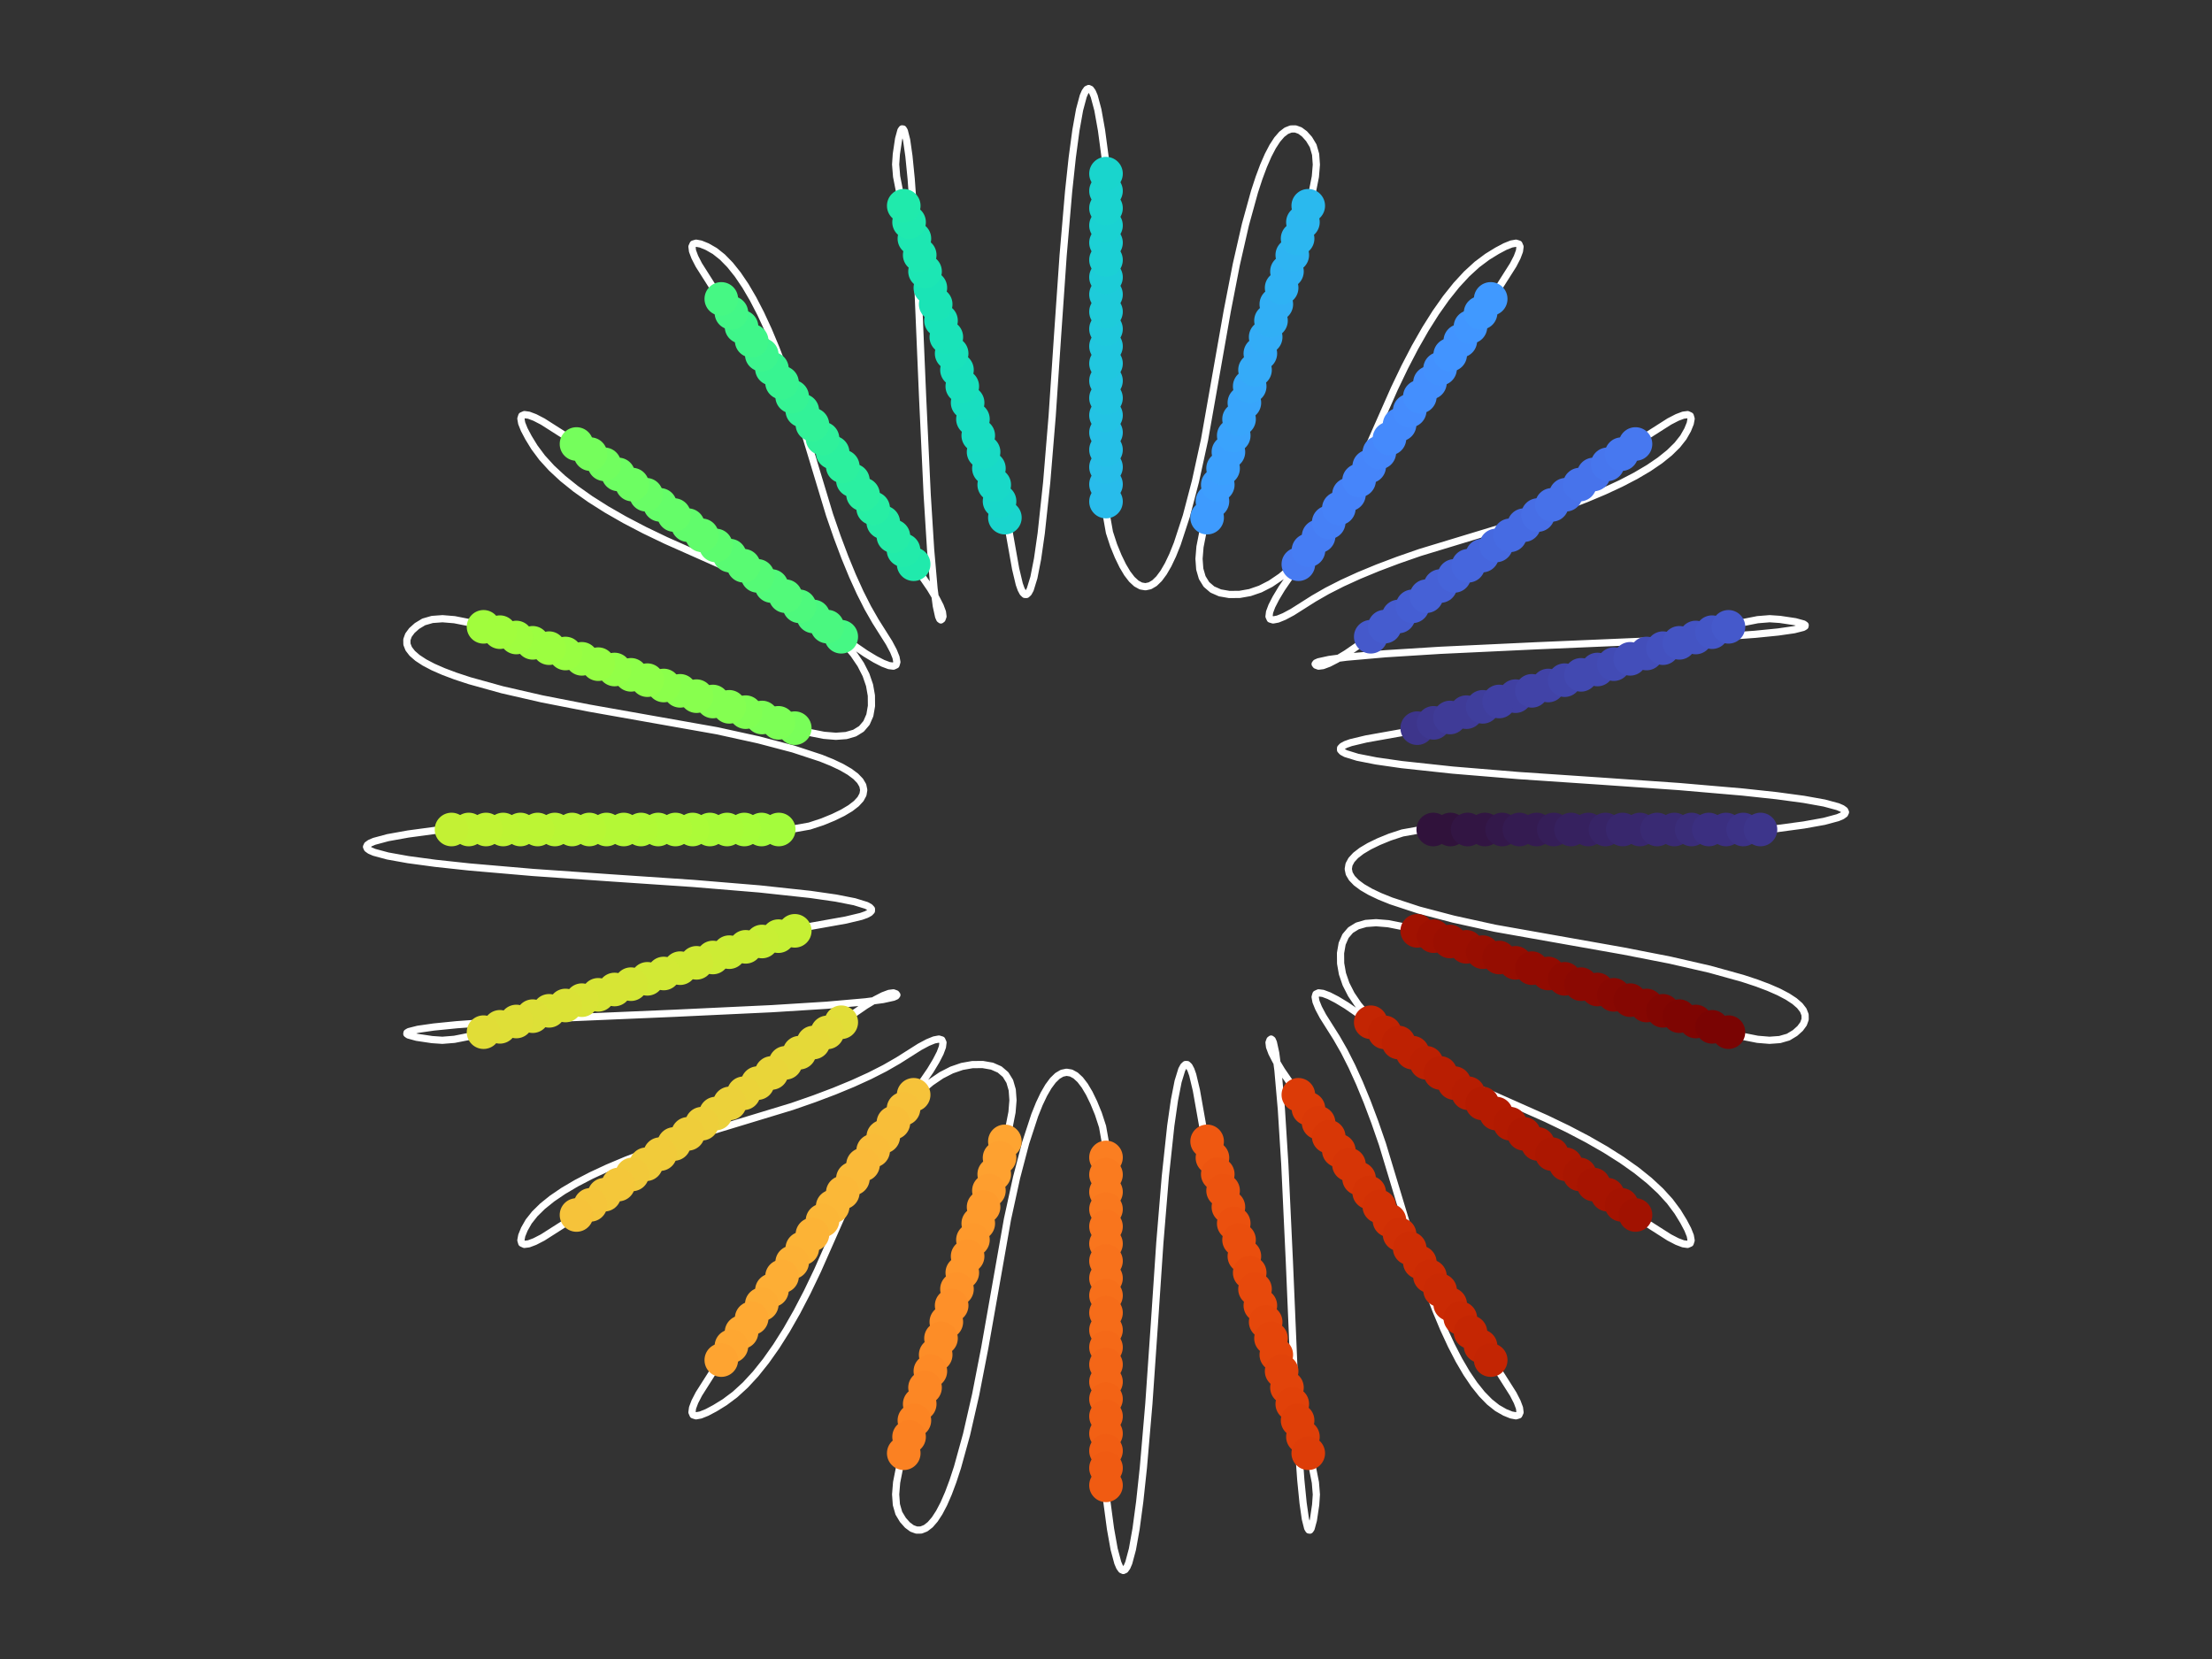 <?xml version="1.0" encoding="utf-8" standalone="no"?>
<!DOCTYPE svg PUBLIC "-//W3C//DTD SVG 1.1//EN"
  "http://www.w3.org/Graphics/SVG/1.1/DTD/svg11.dtd">
<svg height="345.6pt" version="1.1" viewBox="0 0 460.8 345.6" width="460.8pt" xmlns="http://www.w3.org/2000/svg" xmlns:xlink="http://www.w3.org/1999/xlink">
 <rect x="0" y="0" width="460.8" height="345.6" fill="#333333" stroke="none"/>
 <defs>
  <style type="text/css">*{stroke-linecap:butt;stroke-linejoin:round;}</style>
 </defs>
 <g id="figure_1">
  <g id="patch_1">
   <path d="M 0 345.6 
L 460.8 345.6 
L 460.8 0 
L 0 0 
z
" style="fill:none;"/>
  </g>
  <g id="axes_1">
   <g id="line2d_1">
    <path clip-path="url(#p40b6b20962)" d="M 298.571 172.8 
L 366.741 172.8 
L 370.104 172.623 
L 375.769 171.861 
L 380.017 171.098 
L 382.85 170.335 
L 383.736 169.954 
L 384.267 169.573 
L 384.445 169.191 
L 384.269 168.81 
L 383.739 168.429 
L 382.855 168.047 
L 380.025 167.284 
L 375.779 166.522 
L 370.118 165.759 
L 363.041 164.996 
L 349.771 163.852 
L 333.316 162.708 
L 316.363 161.564 
L 302.573 160.42 
L 291.969 159.276 
L 286.669 158.513 
L 282.785 157.75 
L 280.316 156.987 
L 279.613 156.606 
L 279.263 156.225 
L 279.268 155.843 
L 279.626 155.462 
L 280.338 155.08 
L 281.405 154.699 
L 284.599 153.936 
L 292.044 152.609 
L 295.234 151.691 
L 360.068 130.581 
L 363.292 129.654 
L 366.154 129.089 
L 368.654 128.888 
L 370.792 129.034 
L 373.982 129.511 
L 375.724 129.988 
L 376.052 130.226 
L 376.018 130.464 
L 375.622 130.703 
L 373.744 131.18 
L 370.418 131.657 
L 365.645 132.134 
L 355.77 132.849 
L 342.637 133.564 
L 320.289 134.518 
L 300.02 135.472 
L 288.62 136.187 
L 280.477 136.903 
L 276.858 137.38 
L 274.687 137.857 
L 274.145 138.095 
L 273.964 138.333 
L 274.146 138.572 
L 274.689 138.77 
L 275.594 138.657 
L 276.862 138.18 
L 278.491 137.341 
L 280.483 136.139 
L 285.551 132.647 
L 343.417 90.568 
L 347.761 87.802 
L 349.39 86.963 
L 350.658 86.486 
L 351.564 86.372 
L 352.107 86.62 
L 352.29 87.231 
L 352.11 88.205 
L 351.569 89.541 
L 350.666 91.129 
L 349.401 92.727 
L 347.774 94.325 
L 345.786 95.923 
L 343.435 97.521 
L 340.723 99.118 
L 337.65 100.716 
L 334.214 102.314 
L 330.417 103.912 
L 326.258 105.51 
L 321.737 107.108 
L 316.854 108.705 
L 295.8 115.097 
L 291.21 116.695 
L 286.983 118.292 
L 283.118 119.89 
L 279.614 121.488 
L 276.472 123.086 
L 273.692 124.684 
L 269.216 127.518 
L 267.521 128.423 
L 266.188 128.966 
L 265.217 129.146 
L 264.607 128.963 
L 264.359 128.418 
L 264.473 127.511 
L 264.949 126.24 
L 265.787 124.608 
L 266.986 122.613 
L 270.47 117.535 
L 312.456 59.558 
L 315.212 55.216 
L 316.051 53.585 
L 316.53 52.313 
L 316.651 51.402 
L 316.412 50.85 
L 315.815 50.659 
L 314.858 50.827 
L 313.542 51.355 
L 311.866 52.243 
L 309.837 53.492 
L 307.688 55.1 
L 305.538 57.068 
L 303.388 59.396 
L 301.239 62.084 
L 299.089 65.132 
L 296.939 68.539 
L 294.789 72.307 
L 292.64 76.435 
L 290.49 80.922 
L 284.041 95.498 
L 281.891 99.838 
L 279.741 103.818 
L 277.592 107.438 
L 275.442 110.699 
L 273.292 113.599 
L 271.143 116.139 
L 268.993 118.319 
L 266.843 120.14 
L 264.693 121.6 
L 262.544 122.701 
L 260.394 123.441 
L 258.244 123.822 
L 256.095 123.843 
L 254.144 123.503 
L 252.552 122.804 
L 251.319 121.745 
L 250.446 120.326 
L 249.931 118.547 
L 249.776 116.408 
L 249.98 113.909 
L 250.543 111.051 
L 251.466 107.832 
L 272.532 42.864 
L 273.453 39.649 
L 274.016 36.793 
L 274.221 34.296 
L 274.068 32.158 
L 273.556 30.38 
L 272.701 28.96 
L 271.754 27.899 
L 270.808 27.197 
L 269.861 26.855 
L 268.914 26.871 
L 267.967 27.246 
L 267.02 27.98 
L 266.074 29.074 
L 265.127 30.526 
L 264.18 32.337 
L 263.233 34.508 
L 262.287 37.037 
L 261.34 39.926 
L 259.446 46.78 
L 257.553 55.069 
L 255.659 64.795 
L 250.925 91.617 
L 249.032 100.275 
L 247.138 107.498 
L 245.244 113.284 
L 244.298 115.639 
L 243.351 117.635 
L 242.404 119.271 
L 241.457 120.549 
L 240.51 121.468 
L 239.564 122.027 
L 238.617 122.228 
L 237.67 122.07 
L 236.723 121.552 
L 235.776 120.676 
L 234.83 119.44 
L 233.883 117.846 
L 232.936 115.892 
L 231.989 113.58 
L 231.117 110.908 
L 230.579 107.878 
L 230.4 104.488 
L 230.4 36.177 
L 230.223 32.807 
L 229.463 27.131 
L 228.702 22.874 
L 227.941 20.035 
L 227.56 19.147 
L 227.179 18.615 
L 226.799 18.437 
L 226.418 18.613 
L 226.038 19.144 
L 225.657 20.03 
L 224.896 22.866 
L 224.135 27.12 
L 223.373 32.793 
L 222.612 39.885 
L 221.471 53.182 
L 220.329 69.671 
L 219.187 86.66 
L 218.045 100.478 
L 216.904 111.104 
L 216.142 116.415 
L 215.381 120.307 
L 214.62 122.781 
L 214.239 123.486 
L 213.859 123.836 
L 213.478 123.831 
L 213.098 123.472 
L 212.717 122.758 
L 212.336 121.69 
L 211.575 118.489 
L 210.251 111.028 
L 209.334 107.832 
L 188.268 42.864 
L 187.343 39.633 
L 186.78 36.765 
L 186.578 34.26 
L 186.724 32.118 
L 187.2 28.922 
L 187.676 27.176 
L 187.914 26.847 
L 188.152 26.881 
L 188.39 27.278 
L 188.866 29.16 
L 189.342 32.492 
L 189.818 37.276 
L 190.531 47.171 
L 191.245 60.331 
L 192.197 82.726 
L 193.149 103.036 
L 193.863 114.46 
L 194.577 122.62 
L 195.053 126.246 
L 195.529 128.421 
L 195.767 128.965 
L 196.005 129.146 
L 196.243 128.964 
L 196.44 128.419 
L 196.327 127.512 
L 195.852 126.242 
L 195.014 124.609 
L 193.815 122.614 
L 190.33 117.535 
L 148.338 59.549 
L 145.577 55.196 
L 144.74 53.564 
L 144.264 52.294 
L 144.15 51.386 
L 144.398 50.841 
L 145.008 50.658 
L 145.979 50.838 
L 147.312 51.381 
L 148.898 52.286 
L 150.492 53.553 
L 152.087 55.183 
L 153.681 57.176 
L 155.276 59.531 
L 156.87 62.249 
L 158.465 65.329 
L 160.06 68.771 
L 161.654 72.577 
L 163.249 76.744 
L 164.843 81.274 
L 166.438 86.167 
L 172.816 107.265 
L 174.41 111.864 
L 176.005 116.1 
L 177.599 119.973 
L 179.194 123.484 
L 180.788 126.633 
L 182.383 129.419 
L 185.212 133.903 
L 186.115 135.602 
L 186.656 136.938 
L 186.836 137.911 
L 186.654 138.522 
L 186.11 138.77 
L 185.204 138.656 
L 183.937 138.179 
L 182.307 137.34 
L 180.316 136.138 
L 175.249 132.647 
L 117.392 90.574 
L 113.058 87.813 
L 111.43 86.972 
L 110.162 86.492 
L 109.252 86.371 
L 108.702 86.61 
L 108.511 87.209 
L 108.679 88.168 
L 109.206 89.487 
L 110.092 91.165 
L 111.338 93.198 
L 112.943 95.353 
L 114.907 97.507 
L 117.23 99.661 
L 119.912 101.815 
L 122.954 103.969 
L 126.354 106.123 
L 130.114 108.278 
L 134.234 110.432 
L 138.712 112.586 
L 153.258 119.048 
L 157.589 121.202 
L 161.561 123.357 
L 165.173 125.511 
L 168.427 127.665 
L 171.321 129.819 
L 173.856 131.973 
L 176.032 134.127 
L 177.848 136.282 
L 179.306 138.436 
L 180.404 140.59 
L 181.143 142.744 
L 181.523 144.898 
L 181.544 147.052 
L 181.205 149.007 
L 180.507 150.602 
L 179.451 151.838 
L 178.034 152.713 
L 176.259 153.228 
L 174.125 153.384 
L 171.631 153.179 
L 168.778 152.615 
L 165.566 151.691 
L 100.732 130.581 
L 97.523 129.658 
L 94.673 129.093 
L 92.182 128.888 
L 90.048 129.042 
L 88.273 129.554 
L 86.856 130.411 
L 85.798 131.36 
L 85.098 132.309 
L 84.756 133.258 
L 84.772 134.206 
L 85.146 135.155 
L 85.879 136.104 
L 86.97 137.053 
L 88.42 138.001 
L 90.227 138.95 
L 92.393 139.899 
L 94.917 140.848 
L 97.8 141.796 
L 104.639 143.694 
L 112.912 145.591 
L 122.618 147.489 
L 149.384 152.232 
L 158.025 154.13 
L 165.233 156.027 
L 171.007 157.925 
L 173.357 158.874 
L 175.349 159.822 
L 176.982 160.771 
L 178.257 161.72 
L 179.174 162.669 
L 179.732 163.617 
L 179.932 164.566 
L 179.774 165.515 
L 179.258 166.464 
L 178.383 167.412 
L 177.15 168.361 
L 175.559 169.31 
L 173.61 170.259 
L 171.302 171.207 
L 168.636 172.082 
L 165.612 172.62 
L 162.229 172.8 
L 94.059 172.8 
L 90.696 172.977 
L 85.031 173.739 
L 80.783 174.502 
L 77.95 175.265 
L 77.064 175.646 
L 76.533 176.027 
L 76.355 176.409 
L 76.531 176.79 
L 77.061 177.171 
L 77.945 177.553 
L 80.775 178.316 
L 85.021 179.078 
L 90.682 179.841 
L 97.759 180.604 
L 111.029 181.748 
L 127.484 182.892 
L 144.437 184.036 
L 158.227 185.18 
L 168.831 186.324 
L 174.131 187.087 
L 178.015 187.85 
L 180.484 188.613 
L 181.187 188.994 
L 181.537 189.375 
L 181.532 189.757 
L 181.174 190.138 
L 180.462 190.52 
L 179.395 190.901 
L 176.201 191.664 
L 168.756 192.991 
L 165.566 193.909 
L 100.732 215.019 
L 97.508 215.946 
L 94.646 216.511 
L 92.146 216.712 
L 90.008 216.566 
L 86.818 216.089 
L 85.076 215.612 
L 84.748 215.374 
L 84.782 215.136 
L 85.178 214.897 
L 87.056 214.42 
L 90.382 213.943 
L 95.155 213.466 
L 105.03 212.751 
L 118.163 212.036 
L 140.511 211.082 
L 160.78 210.128 
L 172.18 209.413 
L 180.323 208.697 
L 183.942 208.22 
L 186.113 207.743 
L 186.655 207.505 
L 186.836 207.267 
L 186.654 207.028 
L 186.111 206.83 
L 185.206 206.943 
L 183.938 207.42 
L 182.309 208.259 
L 180.317 209.461 
L 175.249 212.953 
L 117.383 255.032 
L 113.039 257.798 
L 111.41 258.637 
L 110.142 259.114 
L 109.236 259.228 
L 108.693 258.98 
L 108.51 258.369 
L 108.69 257.395 
L 109.231 256.059 
L 110.134 254.471 
L 111.399 252.873 
L 113.026 251.275 
L 115.014 249.677 
L 117.365 248.079 
L 120.077 246.482 
L 123.15 244.884 
L 126.586 243.286 
L 130.383 241.688 
L 134.542 240.09 
L 139.063 238.492 
L 143.946 236.895 
L 165 230.503 
L 169.59 228.905 
L 173.817 227.308 
L 177.682 225.71 
L 181.186 224.112 
L 184.328 222.514 
L 187.108 220.916 
L 191.584 218.082 
L 193.279 217.177 
L 194.612 216.634 
L 195.583 216.454 
L 196.193 216.637 
L 196.441 217.182 
L 196.327 218.089 
L 195.851 219.36 
L 195.013 220.992 
L 193.814 222.987 
L 190.33 228.065 
L 148.344 286.042 
L 145.588 290.384 
L 144.749 292.015 
L 144.27 293.287 
L 144.149 294.198 
L 144.388 294.75 
L 144.985 294.941 
L 145.942 294.773 
L 147.258 294.245 
L 148.934 293.357 
L 150.963 292.108 
L 153.112 290.5 
L 155.262 288.532 
L 157.412 286.204 
L 159.561 283.516 
L 161.711 280.468 
L 163.861 277.061 
L 166.011 273.293 
L 168.16 269.165 
L 170.31 264.678 
L 176.759 250.102 
L 178.909 245.762 
L 181.059 241.782 
L 183.208 238.162 
L 185.358 234.901 
L 187.508 232.001 
L 189.657 229.461 
L 191.807 227.281 
L 193.957 225.46 
L 196.107 224 
L 198.256 222.899 
L 200.406 222.159 
L 202.556 221.778 
L 204.705 221.757 
L 206.656 222.097 
L 208.248 222.796 
L 209.481 223.855 
L 210.354 225.274 
L 210.869 227.053 
L 211.024 229.192 
L 210.82 231.691 
L 210.257 234.549 
L 209.334 237.768 
L 188.268 302.736 
L 187.347 305.951 
L 186.784 308.807 
L 186.579 311.304 
L 186.732 313.442 
L 187.244 315.22 
L 188.099 316.64 
L 189.046 317.701 
L 189.992 318.403 
L 190.939 318.745 
L 191.886 318.729 
L 192.833 318.354 
L 193.78 317.62 
L 194.726 316.526 
L 195.673 315.074 
L 196.62 313.263 
L 197.567 311.092 
L 198.513 308.563 
L 199.46 305.674 
L 201.354 298.82 
L 203.247 290.531 
L 205.141 280.805 
L 209.875 253.983 
L 211.768 245.325 
L 213.662 238.102 
L 215.556 232.316 
L 216.502 229.961 
L 217.449 227.965 
L 218.396 226.329 
L 219.343 225.051 
L 220.29 224.132 
L 221.236 223.573 
L 222.183 223.372 
L 223.13 223.53 
L 224.077 224.048 
L 225.024 224.924 
L 225.97 226.16 
L 226.917 227.754 
L 227.864 229.708 
L 228.811 232.02 
L 229.683 234.692 
L 230.221 237.722 
L 230.4 241.112 
L 230.4 309.423 
L 230.577 312.793 
L 231.337 318.469 
L 232.098 322.726 
L 232.859 325.565 
L 233.24 326.453 
L 233.621 326.985 
L 234.001 327.163 
L 234.382 326.987 
L 234.762 326.456 
L 235.143 325.57 
L 235.904 322.734 
L 236.665 318.48 
L 237.427 312.807 
L 238.188 305.715 
L 239.329 292.418 
L 240.471 275.929 
L 241.613 258.94 
L 242.755 245.122 
L 243.896 234.496 
L 244.658 229.185 
L 245.419 225.293 
L 246.18 222.819 
L 246.561 222.114 
L 246.941 221.764 
L 247.322 221.769 
L 247.702 222.128 
L 248.083 222.842 
L 248.464 223.91 
L 249.225 227.111 
L 250.549 234.572 
L 251.466 237.768 
L 272.532 302.736 
L 273.457 305.967 
L 274.02 308.835 
L 274.222 311.34 
L 274.076 313.482 
L 273.6 316.678 
L 273.124 318.424 
L 272.886 318.753 
L 272.648 318.719 
L 272.41 318.322 
L 271.934 316.44 
L 271.458 313.108 
L 270.982 308.324 
L 270.269 298.429 
L 269.555 285.269 
L 268.603 262.874 
L 267.651 242.564 
L 266.937 231.14 
L 266.223 222.98 
L 265.747 219.354 
L 265.271 217.179 
L 265.033 216.635 
L 264.795 216.454 
L 264.557 216.636 
L 264.36 217.181 
L 264.473 218.088 
L 264.948 219.358 
L 265.786 220.991 
L 266.985 222.986 
L 270.47 228.065 
L 312.462 286.051 
L 315.223 290.404 
L 316.06 292.036 
L 316.536 293.306 
L 316.65 294.214 
L 316.402 294.759 
L 315.792 294.942 
L 314.821 294.762 
L 313.488 294.219 
L 311.902 293.314 
L 310.308 292.047 
L 308.713 290.417 
L 307.119 288.424 
L 305.524 286.069 
L 303.93 283.351 
L 302.335 280.271 
L 300.74 276.829 
L 299.146 273.023 
L 297.551 268.856 
L 295.957 264.326 
L 294.362 259.433 
L 287.984 238.335 
L 286.39 233.736 
L 284.795 229.5 
L 283.201 225.627 
L 281.606 222.116 
L 280.012 218.967 
L 278.417 216.181 
L 275.588 211.697 
L 274.685 209.998 
L 274.144 208.662 
L 273.964 207.689 
L 274.146 207.078 
L 274.69 206.83 
L 275.596 206.944 
L 276.863 207.421 
L 278.493 208.26 
L 280.484 209.462 
L 285.551 212.953 
L 343.408 255.026 
L 347.742 257.787 
L 349.37 258.628 
L 350.638 259.108 
L 351.548 259.229 
L 352.098 258.99 
L 352.289 258.391 
L 352.121 257.432 
L 351.594 256.113 
L 350.708 254.435 
L 349.462 252.402 
L 347.857 250.247 
L 345.893 248.093 
L 343.57 245.939 
L 340.888 243.785 
L 337.846 241.631 
L 334.446 239.477 
L 330.686 237.322 
L 326.566 235.168 
L 322.088 233.014 
L 307.542 226.552 
L 303.211 224.398 
L 299.239 222.243 
L 295.627 220.089 
L 292.373 217.935 
L 289.479 215.781 
L 286.944 213.627 
L 284.768 211.473 
L 282.952 209.318 
L 281.494 207.164 
L 280.396 205.01 
L 279.657 202.856 
L 279.277 200.702 
L 279.256 198.548 
L 279.595 196.593 
L 280.293 194.998 
L 281.349 193.762 
L 282.766 192.887 
L 284.541 192.372 
L 286.675 192.216 
L 289.169 192.421 
L 292.022 192.985 
L 295.234 193.909 
L 360.068 215.019 
L 363.277 215.942 
L 366.127 216.507 
L 368.618 216.712 
L 370.752 216.558 
L 372.527 216.046 
L 373.944 215.189 
L 375.002 214.24 
L 375.702 213.291 
L 376.044 212.342 
L 376.028 211.394 
L 375.654 210.445 
L 374.921 209.496 
L 373.83 208.547 
L 372.38 207.599 
L 370.573 206.65 
L 368.407 205.701 
L 365.883 204.752 
L 363 203.804 
L 356.161 201.906 
L 347.888 200.009 
L 338.182 198.111 
L 311.416 193.368 
L 302.775 191.47 
L 295.567 189.573 
L 289.793 187.675 
L 287.443 186.726 
L 285.451 185.778 
L 283.818 184.829 
L 282.543 183.88 
L 281.626 182.931 
L 281.068 181.983 
L 280.868 181.034 
L 281.026 180.085 
L 281.542 179.136 
L 282.417 178.188 
L 283.65 177.239 
L 285.241 176.29 
L 287.19 175.341 
L 289.498 174.393 
L 292.164 173.518 
L 295.188 172.98 
L 295.188 172.98 
" style="fill:none;stroke:#ffffff;stroke-linecap:square;stroke-width:1.5;"/>
   </g>
   <g id="PathCollection_1">
    <defs>
     <path d="M 0 3 
C 0.796 3 1.559 2.684 2.121 2.121 
C 2.684 1.559 3 0.796 3 -0 
C 3 -0.796 2.684 -1.559 2.121 -2.121 
C 1.559 -2.684 0.796 -3 0 -3 
C -0.796 -3 -1.559 -2.684 -2.121 -2.121 
C -2.684 -1.559 -3 -0.796 -3 0 
C -3 0.796 -2.684 1.559 -2.121 2.121 
C -1.559 2.684 -0.796 3 0 3 
z
" id="C0_0_0c9035f916"/>
    </defs>
    <g clip-path="url(#p40b6b20962)">
     <use style="fill:#30123b;stroke:#30123b;" x="298.571" xlink:href="#C0_0_0c9035f916" y="172.8"/>
    </g>
    <g clip-path="url(#p40b6b20962)">
     <use style="fill:#30123b;stroke:#30123b;" x="302.159" xlink:href="#C0_0_0c9035f916" y="172.8"/>
    </g>
    <g clip-path="url(#p40b6b20962)">
     <use style="fill:#321543;stroke:#321543;" x="305.747" xlink:href="#C0_0_0c9035f916" y="172.8"/>
    </g>
    <g clip-path="url(#p40b6b20962)">
     <use style="fill:#321543;stroke:#321543;" x="309.334" xlink:href="#C0_0_0c9035f916" y="172.8"/>
    </g>
    <g clip-path="url(#p40b6b20962)">
     <use style="fill:#33184a;stroke:#33184a;" x="312.922" xlink:href="#C0_0_0c9035f916" y="172.8"/>
    </g>
    <g clip-path="url(#p40b6b20962)">
     <use style="fill:#341b51;stroke:#341b51;" x="316.51" xlink:href="#C0_0_0c9035f916" y="172.8"/>
    </g>
    <g clip-path="url(#p40b6b20962)">
     <use style="fill:#341b51;stroke:#341b51;" x="320.098" xlink:href="#C0_0_0c9035f916" y="172.8"/>
    </g>
    <g clip-path="url(#p40b6b20962)">
     <use style="fill:#351e58;stroke:#351e58;" x="323.686" xlink:href="#C0_0_0c9035f916" y="172.8"/>
    </g>
    <g clip-path="url(#p40b6b20962)">
     <use style="fill:#36215f;stroke:#36215f;" x="327.274" xlink:href="#C0_0_0c9035f916" y="172.8"/>
    </g>
    <g clip-path="url(#p40b6b20962)">
     <use style="fill:#36215f;stroke:#36215f;" x="330.862" xlink:href="#C0_0_0c9035f916" y="172.8"/>
    </g>
    <g clip-path="url(#p40b6b20962)">
     <use style="fill:#372466;stroke:#372466;" x="334.45" xlink:href="#C0_0_0c9035f916" y="172.8"/>
    </g>
    <g clip-path="url(#p40b6b20962)">
     <use style="fill:#38276d;stroke:#38276d;" x="338.038" xlink:href="#C0_0_0c9035f916" y="172.8"/>
    </g>
    <g clip-path="url(#p40b6b20962)">
     <use style="fill:#38276d;stroke:#38276d;" x="341.626" xlink:href="#C0_0_0c9035f916" y="172.8"/>
    </g>
    <g clip-path="url(#p40b6b20962)">
     <use style="fill:#392a73;stroke:#392a73;" x="345.214" xlink:href="#C0_0_0c9035f916" y="172.8"/>
    </g>
    <g clip-path="url(#p40b6b20962)">
     <use style="fill:#392a73;stroke:#392a73;" x="348.802" xlink:href="#C0_0_0c9035f916" y="172.8"/>
    </g>
    <g clip-path="url(#p40b6b20962)">
     <use style="fill:#3a2d79;stroke:#3a2d79;" x="352.39" xlink:href="#C0_0_0c9035f916" y="172.8"/>
    </g>
    <g clip-path="url(#p40b6b20962)">
     <use style="fill:#3b2f80;stroke:#3b2f80;" x="355.978" xlink:href="#C0_0_0c9035f916" y="172.8"/>
    </g>
    <g clip-path="url(#p40b6b20962)">
     <use style="fill:#3b2f80;stroke:#3b2f80;" x="359.566" xlink:href="#C0_0_0c9035f916" y="172.8"/>
    </g>
    <g clip-path="url(#p40b6b20962)">
     <use style="fill:#3c3286;stroke:#3c3286;" x="363.153" xlink:href="#C0_0_0c9035f916" y="172.8"/>
    </g>
    <g clip-path="url(#p40b6b20962)">
     <use style="fill:#3d358b;stroke:#3d358b;" x="366.741" xlink:href="#C0_0_0c9035f916" y="172.8"/>
    </g>
    <g clip-path="url(#p40b6b20962)">
     <use style="fill:#3d358b;stroke:#3d358b;" x="295.234" xlink:href="#C0_0_0c9035f916" y="151.691"/>
    </g>
    <g clip-path="url(#p40b6b20962)">
     <use style="fill:#3e3891;stroke:#3e3891;" x="298.647" xlink:href="#C0_0_0c9035f916" y="150.58"/>
    </g>
    <g clip-path="url(#p40b6b20962)">
     <use style="fill:#3f3b97;stroke:#3f3b97;" x="302.059" xlink:href="#C0_0_0c9035f916" y="149.469"/>
    </g>
    <g clip-path="url(#p40b6b20962)">
     <use style="fill:#3f3b97;stroke:#3f3b97;" x="305.471" xlink:href="#C0_0_0c9035f916" y="148.357"/>
    </g>
    <g clip-path="url(#p40b6b20962)">
     <use style="fill:#3f3e9c;stroke:#3f3e9c;" x="308.883" xlink:href="#C0_0_0c9035f916" y="147.246"/>
    </g>
    <g clip-path="url(#p40b6b20962)">
     <use style="fill:#4040a2;stroke:#4040a2;" x="312.296" xlink:href="#C0_0_0c9035f916" y="146.135"/>
    </g>
    <g clip-path="url(#p40b6b20962)">
     <use style="fill:#4040a2;stroke:#4040a2;" x="315.708" xlink:href="#C0_0_0c9035f916" y="145.024"/>
    </g>
    <g clip-path="url(#p40b6b20962)">
     <use style="fill:#4143a7;stroke:#4143a7;" x="319.12" xlink:href="#C0_0_0c9035f916" y="143.913"/>
    </g>
    <g clip-path="url(#p40b6b20962)">
     <use style="fill:#4143a7;stroke:#4143a7;" x="322.533" xlink:href="#C0_0_0c9035f916" y="142.802"/>
    </g>
    <g clip-path="url(#p40b6b20962)">
     <use style="fill:#4146ac;stroke:#4146ac;" x="325.945" xlink:href="#C0_0_0c9035f916" y="141.691"/>
    </g>
    <g clip-path="url(#p40b6b20962)">
     <use style="fill:#4249b1;stroke:#4249b1;" x="329.357" xlink:href="#C0_0_0c9035f916" y="140.58"/>
    </g>
    <g clip-path="url(#p40b6b20962)">
     <use style="fill:#4249b1;stroke:#4249b1;" x="332.77" xlink:href="#C0_0_0c9035f916" y="139.469"/>
    </g>
    <g clip-path="url(#p40b6b20962)">
     <use style="fill:#424bb5;stroke:#424bb5;" x="336.182" xlink:href="#C0_0_0c9035f916" y="138.358"/>
    </g>
    <g clip-path="url(#p40b6b20962)">
     <use style="fill:#434eba;stroke:#434eba;" x="339.594" xlink:href="#C0_0_0c9035f916" y="137.247"/>
    </g>
    <g clip-path="url(#p40b6b20962)">
     <use style="fill:#434eba;stroke:#434eba;" x="343.007" xlink:href="#C0_0_0c9035f916" y="136.136"/>
    </g>
    <g clip-path="url(#p40b6b20962)">
     <use style="fill:#4451bf;stroke:#4451bf;" x="346.419" xlink:href="#C0_0_0c9035f916" y="135.025"/>
    </g>
    <g clip-path="url(#p40b6b20962)">
     <use style="fill:#4454c3;stroke:#4454c3;" x="349.831" xlink:href="#C0_0_0c9035f916" y="133.914"/>
    </g>
    <g clip-path="url(#p40b6b20962)">
     <use style="fill:#4454c3;stroke:#4454c3;" x="353.244" xlink:href="#C0_0_0c9035f916" y="132.803"/>
    </g>
    <g clip-path="url(#p40b6b20962)">
     <use style="fill:#4456c7;stroke:#4456c7;" x="356.656" xlink:href="#C0_0_0c9035f916" y="131.692"/>
    </g>
    <g clip-path="url(#p40b6b20962)">
     <use style="fill:#4559cb;stroke:#4559cb;" x="360.068" xlink:href="#C0_0_0c9035f916" y="130.581"/>
    </g>
    <g clip-path="url(#p40b6b20962)">
     <use style="fill:#4559cb;stroke:#4559cb;" x="285.551" xlink:href="#C0_0_0c9035f916" y="132.647"/>
    </g>
    <g clip-path="url(#p40b6b20962)">
     <use style="fill:#455ccf;stroke:#455ccf;" x="288.454" xlink:href="#C0_0_0c9035f916" y="130.534"/>
    </g>
    <g clip-path="url(#p40b6b20962)">
     <use style="fill:#455ccf;stroke:#455ccf;" x="291.357" xlink:href="#C0_0_0c9035f916" y="128.421"/>
    </g>
    <g clip-path="url(#p40b6b20962)">
     <use style="fill:#455ed3;stroke:#455ed3;" x="294.259" xlink:href="#C0_0_0c9035f916" y="126.308"/>
    </g>
    <g clip-path="url(#p40b6b20962)">
     <use style="fill:#4661d6;stroke:#4661d6;" x="297.162" xlink:href="#C0_0_0c9035f916" y="124.194"/>
    </g>
    <g clip-path="url(#p40b6b20962)">
     <use style="fill:#4661d6;stroke:#4661d6;" x="300.065" xlink:href="#C0_0_0c9035f916" y="122.081"/>
    </g>
    <g clip-path="url(#p40b6b20962)">
     <use style="fill:#4664da;stroke:#4664da;" x="302.967" xlink:href="#C0_0_0c9035f916" y="119.968"/>
    </g>
    <g clip-path="url(#p40b6b20962)">
     <use style="fill:#4666dd;stroke:#4666dd;" x="305.87" xlink:href="#C0_0_0c9035f916" y="117.854"/>
    </g>
    <g clip-path="url(#p40b6b20962)">
     <use style="fill:#4666dd;stroke:#4666dd;" x="308.773" xlink:href="#C0_0_0c9035f916" y="115.741"/>
    </g>
    <g clip-path="url(#p40b6b20962)">
     <use style="fill:#4669e0;stroke:#4669e0;" x="311.676" xlink:href="#C0_0_0c9035f916" y="113.628"/>
    </g>
    <g clip-path="url(#p40b6b20962)">
     <use style="fill:#466be3;stroke:#466be3;" x="314.578" xlink:href="#C0_0_0c9035f916" y="111.515"/>
    </g>
    <g clip-path="url(#p40b6b20962)">
     <use style="fill:#466be3;stroke:#466be3;" x="317.481" xlink:href="#C0_0_0c9035f916" y="109.401"/>
    </g>
    <g clip-path="url(#p40b6b20962)">
     <use style="fill:#476ee6;stroke:#476ee6;" x="320.384" xlink:href="#C0_0_0c9035f916" y="107.288"/>
    </g>
    <g clip-path="url(#p40b6b20962)">
     <use style="fill:#4771e9;stroke:#4771e9;" x="323.286" xlink:href="#C0_0_0c9035f916" y="105.175"/>
    </g>
    <g clip-path="url(#p40b6b20962)">
     <use style="fill:#4771e9;stroke:#4771e9;" x="326.189" xlink:href="#C0_0_0c9035f916" y="103.061"/>
    </g>
    <g clip-path="url(#p40b6b20962)">
     <use style="fill:#4773eb;stroke:#4773eb;" x="329.092" xlink:href="#C0_0_0c9035f916" y="100.948"/>
    </g>
    <g clip-path="url(#p40b6b20962)">
     <use style="fill:#4773eb;stroke:#4773eb;" x="331.994" xlink:href="#C0_0_0c9035f916" y="98.835"/>
    </g>
    <g clip-path="url(#p40b6b20962)">
     <use style="fill:#4776ee;stroke:#4776ee;" x="334.897" xlink:href="#C0_0_0c9035f916" y="96.721"/>
    </g>
    <g clip-path="url(#p40b6b20962)">
     <use style="fill:#4778f0;stroke:#4778f0;" x="337.8" xlink:href="#C0_0_0c9035f916" y="94.608"/>
    </g>
    <g clip-path="url(#p40b6b20962)">
     <use style="fill:#4778f0;stroke:#4778f0;" x="340.703" xlink:href="#C0_0_0c9035f916" y="92.495"/>
    </g>
    <g clip-path="url(#p40b6b20962)">
     <use style="fill:#477bf2;stroke:#477bf2;" x="270.47" xlink:href="#C0_0_0c9035f916" y="117.535"/>
    </g>
    <g clip-path="url(#p40b6b20962)">
     <use style="fill:#467df4;stroke:#467df4;" x="272.579" xlink:href="#C0_0_0c9035f916" y="114.626"/>
    </g>
    <g clip-path="url(#p40b6b20962)">
     <use style="fill:#467df4;stroke:#467df4;" x="274.688" xlink:href="#C0_0_0c9035f916" y="111.717"/>
    </g>
    <g clip-path="url(#p40b6b20962)">
     <use style="fill:#4680f6;stroke:#4680f6;" x="276.797" xlink:href="#C0_0_0c9035f916" y="108.809"/>
    </g>
    <g clip-path="url(#p40b6b20962)">
     <use style="fill:#4682f8;stroke:#4682f8;" x="278.905" xlink:href="#C0_0_0c9035f916" y="105.9"/>
    </g>
    <g clip-path="url(#p40b6b20962)">
     <use style="fill:#4682f8;stroke:#4682f8;" x="281.014" xlink:href="#C0_0_0c9035f916" y="102.991"/>
    </g>
    <g clip-path="url(#p40b6b20962)">
     <use style="fill:#4685fa;stroke:#4685fa;" x="283.123" xlink:href="#C0_0_0c9035f916" y="100.083"/>
    </g>
    <g clip-path="url(#p40b6b20962)">
     <use style="fill:#4685fa;stroke:#4685fa;" x="285.232" xlink:href="#C0_0_0c9035f916" y="97.174"/>
    </g>
    <g clip-path="url(#p40b6b20962)">
     <use style="fill:#4687fb;stroke:#4687fb;" x="287.341" xlink:href="#C0_0_0c9035f916" y="94.265"/>
    </g>
    <g clip-path="url(#p40b6b20962)">
     <use style="fill:#458afc;stroke:#458afc;" x="289.45" xlink:href="#C0_0_0c9035f916" y="91.356"/>
    </g>
    <g clip-path="url(#p40b6b20962)">
     <use style="fill:#458afc;stroke:#458afc;" x="291.559" xlink:href="#C0_0_0c9035f916" y="88.448"/>
    </g>
    <g clip-path="url(#p40b6b20962)">
     <use style="fill:#458cfd;stroke:#458cfd;" x="293.668" xlink:href="#C0_0_0c9035f916" y="85.539"/>
    </g>
    <g clip-path="url(#p40b6b20962)">
     <use style="fill:#448ffe;stroke:#448ffe;" x="295.777" xlink:href="#C0_0_0c9035f916" y="82.63"/>
    </g>
    <g clip-path="url(#p40b6b20962)">
     <use style="fill:#448ffe;stroke:#448ffe;" x="297.886" xlink:href="#C0_0_0c9035f916" y="79.722"/>
    </g>
    <g clip-path="url(#p40b6b20962)">
     <use style="fill:#4391fe;stroke:#4391fe;" x="299.995" xlink:href="#C0_0_0c9035f916" y="76.813"/>
    </g>
    <g clip-path="url(#p40b6b20962)">
     <use style="fill:#4294ff;stroke:#4294ff;" x="302.104" xlink:href="#C0_0_0c9035f916" y="73.904"/>
    </g>
    <g clip-path="url(#p40b6b20962)">
     <use style="fill:#4294ff;stroke:#4294ff;" x="304.213" xlink:href="#C0_0_0c9035f916" y="70.996"/>
    </g>
    <g clip-path="url(#p40b6b20962)">
     <use style="fill:#4196ff;stroke:#4196ff;" x="306.322" xlink:href="#C0_0_0c9035f916" y="68.087"/>
    </g>
    <g clip-path="url(#p40b6b20962)">
     <use style="fill:#4099ff;stroke:#4099ff;" x="308.431" xlink:href="#C0_0_0c9035f916" y="65.178"/>
    </g>
    <g clip-path="url(#p40b6b20962)">
     <use style="fill:#4099ff;stroke:#4099ff;" x="310.539" xlink:href="#C0_0_0c9035f916" y="62.269"/>
    </g>
    <g clip-path="url(#p40b6b20962)">
     <use style="fill:#3e9bfe;stroke:#3e9bfe;" x="251.466" xlink:href="#C0_0_0c9035f916" y="107.832"/>
    </g>
    <g clip-path="url(#p40b6b20962)">
     <use style="fill:#3e9bfe;stroke:#3e9bfe;" x="252.575" xlink:href="#C0_0_0c9035f916" y="104.412"/>
    </g>
    <g clip-path="url(#p40b6b20962)">
     <use style="fill:#3d9efe;stroke:#3d9efe;" x="253.683" xlink:href="#C0_0_0c9035f916" y="100.993"/>
    </g>
    <g clip-path="url(#p40b6b20962)">
     <use style="fill:#3ba0fd;stroke:#3ba0fd;" x="254.792" xlink:href="#C0_0_0c9035f916" y="97.574"/>
    </g>
    <g clip-path="url(#p40b6b20962)">
     <use style="fill:#3ba0fd;stroke:#3ba0fd;" x="255.901" xlink:href="#C0_0_0c9035f916" y="94.154"/>
    </g>
    <g clip-path="url(#p40b6b20962)">
     <use style="fill:#3aa3fc;stroke:#3aa3fc;" x="257.01" xlink:href="#C0_0_0c9035f916" y="90.735"/>
    </g>
    <g clip-path="url(#p40b6b20962)">
     <use style="fill:#38a5fb;stroke:#38a5fb;" x="258.118" xlink:href="#C0_0_0c9035f916" y="87.316"/>
    </g>
    <g clip-path="url(#p40b6b20962)">
     <use style="fill:#38a5fb;stroke:#38a5fb;" x="259.227" xlink:href="#C0_0_0c9035f916" y="83.896"/>
    </g>
    <g clip-path="url(#p40b6b20962)">
     <use style="fill:#37a8fa;stroke:#37a8fa;" x="260.336" xlink:href="#C0_0_0c9035f916" y="80.477"/>
    </g>
    <g clip-path="url(#p40b6b20962)">
     <use style="fill:#35abf8;stroke:#35abf8;" x="261.444" xlink:href="#C0_0_0c9035f916" y="77.057"/>
    </g>
    <g clip-path="url(#p40b6b20962)">
     <use style="fill:#35abf8;stroke:#35abf8;" x="262.553" xlink:href="#C0_0_0c9035f916" y="73.638"/>
    </g>
    <g clip-path="url(#p40b6b20962)">
     <use style="fill:#33adf7;stroke:#33adf7;" x="263.662" xlink:href="#C0_0_0c9035f916" y="70.219"/>
    </g>
    <g clip-path="url(#p40b6b20962)">
     <use style="fill:#31aff5;stroke:#31aff5;" x="264.771" xlink:href="#C0_0_0c9035f916" y="66.799"/>
    </g>
    <g clip-path="url(#p40b6b20962)">
     <use style="fill:#31aff5;stroke:#31aff5;" x="265.879" xlink:href="#C0_0_0c9035f916" y="63.38"/>
    </g>
    <g clip-path="url(#p40b6b20962)">
     <use style="fill:#2fb2f4;stroke:#2fb2f4;" x="266.988" xlink:href="#C0_0_0c9035f916" y="59.96"/>
    </g>
    <g clip-path="url(#p40b6b20962)">
     <use style="fill:#2fb2f4;stroke:#2fb2f4;" x="268.097" xlink:href="#C0_0_0c9035f916" y="56.541"/>
    </g>
    <g clip-path="url(#p40b6b20962)">
     <use style="fill:#2eb4f2;stroke:#2eb4f2;" x="269.206" xlink:href="#C0_0_0c9035f916" y="53.122"/>
    </g>
    <g clip-path="url(#p40b6b20962)">
     <use style="fill:#2cb7f0;stroke:#2cb7f0;" x="270.314" xlink:href="#C0_0_0c9035f916" y="49.702"/>
    </g>
    <g clip-path="url(#p40b6b20962)">
     <use style="fill:#2cb7f0;stroke:#2cb7f0;" x="271.423" xlink:href="#C0_0_0c9035f916" y="46.283"/>
    </g>
    <g clip-path="url(#p40b6b20962)">
     <use style="fill:#2ab9ee;stroke:#2ab9ee;" x="272.532" xlink:href="#C0_0_0c9035f916" y="42.864"/>
    </g>
    <g clip-path="url(#p40b6b20962)">
     <use style="fill:#28bceb;stroke:#28bceb;" x="230.4" xlink:href="#C0_0_0c9035f916" y="104.488"/>
    </g>
    <g clip-path="url(#p40b6b20962)">
     <use style="fill:#28bceb;stroke:#28bceb;" x="230.4" xlink:href="#C0_0_0c9035f916" y="100.893"/>
    </g>
    <g clip-path="url(#p40b6b20962)">
     <use style="fill:#27bee9;stroke:#27bee9;" x="230.4" xlink:href="#C0_0_0c9035f916" y="97.298"/>
    </g>
    <g clip-path="url(#p40b6b20962)">
     <use style="fill:#25c0e7;stroke:#25c0e7;" x="230.4" xlink:href="#C0_0_0c9035f916" y="93.702"/>
    </g>
    <g clip-path="url(#p40b6b20962)">
     <use style="fill:#25c0e7;stroke:#25c0e7;" x="230.4" xlink:href="#C0_0_0c9035f916" y="90.107"/>
    </g>
    <g clip-path="url(#p40b6b20962)">
     <use style="fill:#23c3e4;stroke:#23c3e4;" x="230.4" xlink:href="#C0_0_0c9035f916" y="86.512"/>
    </g>
    <g clip-path="url(#p40b6b20962)">
     <use style="fill:#22c5e2;stroke:#22c5e2;" x="230.4" xlink:href="#C0_0_0c9035f916" y="82.916"/>
    </g>
    <g clip-path="url(#p40b6b20962)">
     <use style="fill:#22c5e2;stroke:#22c5e2;" x="230.4" xlink:href="#C0_0_0c9035f916" y="79.321"/>
    </g>
    <g clip-path="url(#p40b6b20962)">
     <use style="fill:#20c7df;stroke:#20c7df;" x="230.4" xlink:href="#C0_0_0c9035f916" y="75.726"/>
    </g>
    <g clip-path="url(#p40b6b20962)">
     <use style="fill:#20c7df;stroke:#20c7df;" x="230.4" xlink:href="#C0_0_0c9035f916" y="72.13"/>
    </g>
    <g clip-path="url(#p40b6b20962)">
     <use style="fill:#1fc9dd;stroke:#1fc9dd;" x="230.4" xlink:href="#C0_0_0c9035f916" y="68.535"/>
    </g>
    <g clip-path="url(#p40b6b20962)">
     <use style="fill:#1ecbda;stroke:#1ecbda;" x="230.4" xlink:href="#C0_0_0c9035f916" y="64.94"/>
    </g>
    <g clip-path="url(#p40b6b20962)">
     <use style="fill:#1ecbda;stroke:#1ecbda;" x="230.4" xlink:href="#C0_0_0c9035f916" y="61.344"/>
    </g>
    <g clip-path="url(#p40b6b20962)">
     <use style="fill:#1ccdd8;stroke:#1ccdd8;" x="230.4" xlink:href="#C0_0_0c9035f916" y="57.749"/>
    </g>
    <g clip-path="url(#p40b6b20962)">
     <use style="fill:#1bd0d5;stroke:#1bd0d5;" x="230.4" xlink:href="#C0_0_0c9035f916" y="54.154"/>
    </g>
    <g clip-path="url(#p40b6b20962)">
     <use style="fill:#1bd0d5;stroke:#1bd0d5;" x="230.4" xlink:href="#C0_0_0c9035f916" y="50.558"/>
    </g>
    <g clip-path="url(#p40b6b20962)">
     <use style="fill:#1ad2d2;stroke:#1ad2d2;" x="230.4" xlink:href="#C0_0_0c9035f916" y="46.963"/>
    </g>
    <g clip-path="url(#p40b6b20962)">
     <use style="fill:#1ad4d0;stroke:#1ad4d0;" x="230.4" xlink:href="#C0_0_0c9035f916" y="43.367"/>
    </g>
    <g clip-path="url(#p40b6b20962)">
     <use style="fill:#1ad4d0;stroke:#1ad4d0;" x="230.4" xlink:href="#C0_0_0c9035f916" y="39.772"/>
    </g>
    <g clip-path="url(#p40b6b20962)">
     <use style="fill:#19d5cd;stroke:#19d5cd;" x="230.4" xlink:href="#C0_0_0c9035f916" y="36.177"/>
    </g>
    <g clip-path="url(#p40b6b20962)">
     <use style="fill:#19d5cd;stroke:#19d5cd;" x="209.334" xlink:href="#C0_0_0c9035f916" y="107.832"/>
    </g>
    <g clip-path="url(#p40b6b20962)">
     <use style="fill:#18d7ca;stroke:#18d7ca;" x="208.225" xlink:href="#C0_0_0c9035f916" y="104.412"/>
    </g>
    <g clip-path="url(#p40b6b20962)">
     <use style="fill:#18d9c8;stroke:#18d9c8;" x="207.117" xlink:href="#C0_0_0c9035f916" y="100.993"/>
    </g>
    <g clip-path="url(#p40b6b20962)">
     <use style="fill:#18d9c8;stroke:#18d9c8;" x="206.008" xlink:href="#C0_0_0c9035f916" y="97.574"/>
    </g>
    <g clip-path="url(#p40b6b20962)">
     <use style="fill:#18dbc5;stroke:#18dbc5;" x="204.899" xlink:href="#C0_0_0c9035f916" y="94.154"/>
    </g>
    <g clip-path="url(#p40b6b20962)">
     <use style="fill:#18ddc2;stroke:#18ddc2;" x="203.79" xlink:href="#C0_0_0c9035f916" y="90.735"/>
    </g>
    <g clip-path="url(#p40b6b20962)">
     <use style="fill:#18ddc2;stroke:#18ddc2;" x="202.682" xlink:href="#C0_0_0c9035f916" y="87.316"/>
    </g>
    <g clip-path="url(#p40b6b20962)">
     <use style="fill:#18dec0;stroke:#18dec0;" x="201.573" xlink:href="#C0_0_0c9035f916" y="83.896"/>
    </g>
    <g clip-path="url(#p40b6b20962)">
     <use style="fill:#18e0bd;stroke:#18e0bd;" x="200.464" xlink:href="#C0_0_0c9035f916" y="80.477"/>
    </g>
    <g clip-path="url(#p40b6b20962)">
     <use style="fill:#18e0bd;stroke:#18e0bd;" x="199.356" xlink:href="#C0_0_0c9035f916" y="77.057"/>
    </g>
    <g clip-path="url(#p40b6b20962)">
     <use style="fill:#19e2bb;stroke:#19e2bb;" x="198.247" xlink:href="#C0_0_0c9035f916" y="73.638"/>
    </g>
    <g clip-path="url(#p40b6b20962)">
     <use style="fill:#19e3b9;stroke:#19e3b9;" x="197.138" xlink:href="#C0_0_0c9035f916" y="70.219"/>
    </g>
    <g clip-path="url(#p40b6b20962)">
     <use style="fill:#19e3b9;stroke:#19e3b9;" x="196.029" xlink:href="#C0_0_0c9035f916" y="66.799"/>
    </g>
    <g clip-path="url(#p40b6b20962)">
     <use style="fill:#1ae4b6;stroke:#1ae4b6;" x="194.921" xlink:href="#C0_0_0c9035f916" y="63.38"/>
    </g>
    <g clip-path="url(#p40b6b20962)">
     <use style="fill:#1ae4b6;stroke:#1ae4b6;" x="193.812" xlink:href="#C0_0_0c9035f916" y="59.96"/>
    </g>
    <g clip-path="url(#p40b6b20962)">
     <use style="fill:#1ce6b4;stroke:#1ce6b4;" x="192.703" xlink:href="#C0_0_0c9035f916" y="56.541"/>
    </g>
    <g clip-path="url(#p40b6b20962)">
     <use style="fill:#1de7b2;stroke:#1de7b2;" x="191.594" xlink:href="#C0_0_0c9035f916" y="53.122"/>
    </g>
    <g clip-path="url(#p40b6b20962)">
     <use style="fill:#1de7b2;stroke:#1de7b2;" x="190.486" xlink:href="#C0_0_0c9035f916" y="49.702"/>
    </g>
    <g clip-path="url(#p40b6b20962)">
     <use style="fill:#1fe9af;stroke:#1fe9af;" x="189.377" xlink:href="#C0_0_0c9035f916" y="46.283"/>
    </g>
    <g clip-path="url(#p40b6b20962)">
     <use style="fill:#20eaac;stroke:#20eaac;" x="188.268" xlink:href="#C0_0_0c9035f916" y="42.864"/>
    </g>
    <g clip-path="url(#p40b6b20962)">
     <use style="fill:#20eaac;stroke:#20eaac;" x="190.33" xlink:href="#C0_0_0c9035f916" y="117.535"/>
    </g>
    <g clip-path="url(#p40b6b20962)">
     <use style="fill:#22ebaa;stroke:#22ebaa;" x="188.221" xlink:href="#C0_0_0c9035f916" y="114.626"/>
    </g>
    <g clip-path="url(#p40b6b20962)">
     <use style="fill:#25eca7;stroke:#25eca7;" x="186.112" xlink:href="#C0_0_0c9035f916" y="111.717"/>
    </g>
    <g clip-path="url(#p40b6b20962)">
     <use style="fill:#25eca7;stroke:#25eca7;" x="184.003" xlink:href="#C0_0_0c9035f916" y="108.809"/>
    </g>
    <g clip-path="url(#p40b6b20962)">
     <use style="fill:#27eea4;stroke:#27eea4;" x="181.895" xlink:href="#C0_0_0c9035f916" y="105.9"/>
    </g>
    <g clip-path="url(#p40b6b20962)">
     <use style="fill:#2aefa1;stroke:#2aefa1;" x="179.786" xlink:href="#C0_0_0c9035f916" y="102.991"/>
    </g>
    <g clip-path="url(#p40b6b20962)">
     <use style="fill:#2aefa1;stroke:#2aefa1;" x="177.677" xlink:href="#C0_0_0c9035f916" y="100.083"/>
    </g>
    <g clip-path="url(#p40b6b20962)">
     <use style="fill:#2cf09e;stroke:#2cf09e;" x="175.568" xlink:href="#C0_0_0c9035f916" y="97.174"/>
    </g>
    <g clip-path="url(#p40b6b20962)">
     <use style="fill:#2cf09e;stroke:#2cf09e;" x="173.459" xlink:href="#C0_0_0c9035f916" y="94.265"/>
    </g>
    <g clip-path="url(#p40b6b20962)">
     <use style="fill:#2ff19b;stroke:#2ff19b;" x="171.35" xlink:href="#C0_0_0c9035f916" y="91.356"/>
    </g>
    <g clip-path="url(#p40b6b20962)">
     <use style="fill:#32f298;stroke:#32f298;" x="169.241" xlink:href="#C0_0_0c9035f916" y="88.448"/>
    </g>
    <g clip-path="url(#p40b6b20962)">
     <use style="fill:#32f298;stroke:#32f298;" x="167.132" xlink:href="#C0_0_0c9035f916" y="85.539"/>
    </g>
    <g clip-path="url(#p40b6b20962)">
     <use style="fill:#35f394;stroke:#35f394;" x="165.023" xlink:href="#C0_0_0c9035f916" y="82.63"/>
    </g>
    <g clip-path="url(#p40b6b20962)">
     <use style="fill:#38f491;stroke:#38f491;" x="162.914" xlink:href="#C0_0_0c9035f916" y="79.722"/>
    </g>
    <g clip-path="url(#p40b6b20962)">
     <use style="fill:#38f491;stroke:#38f491;" x="160.805" xlink:href="#C0_0_0c9035f916" y="76.813"/>
    </g>
    <g clip-path="url(#p40b6b20962)">
     <use style="fill:#3cf58e;stroke:#3cf58e;" x="158.696" xlink:href="#C0_0_0c9035f916" y="73.904"/>
    </g>
    <g clip-path="url(#p40b6b20962)">
     <use style="fill:#3ff68a;stroke:#3ff68a;" x="156.587" xlink:href="#C0_0_0c9035f916" y="70.996"/>
    </g>
    <g clip-path="url(#p40b6b20962)">
     <use style="fill:#3ff68a;stroke:#3ff68a;" x="154.478" xlink:href="#C0_0_0c9035f916" y="68.087"/>
    </g>
    <g clip-path="url(#p40b6b20962)">
     <use style="fill:#43f787;stroke:#43f787;" x="152.369" xlink:href="#C0_0_0c9035f916" y="65.178"/>
    </g>
    <g clip-path="url(#p40b6b20962)">
     <use style="fill:#46f884;stroke:#46f884;" x="150.261" xlink:href="#C0_0_0c9035f916" y="62.269"/>
    </g>
    <g clip-path="url(#p40b6b20962)">
     <use style="fill:#46f884;stroke:#46f884;" x="175.249" xlink:href="#C0_0_0c9035f916" y="132.647"/>
    </g>
    <g clip-path="url(#p40b6b20962)">
     <use style="fill:#4af880;stroke:#4af880;" x="172.346" xlink:href="#C0_0_0c9035f916" y="130.534"/>
    </g>
    <g clip-path="url(#p40b6b20962)">
     <use style="fill:#4af880;stroke:#4af880;" x="169.443" xlink:href="#C0_0_0c9035f916" y="128.421"/>
    </g>
    <g clip-path="url(#p40b6b20962)">
     <use style="fill:#4ef97d;stroke:#4ef97d;" x="166.541" xlink:href="#C0_0_0c9035f916" y="126.308"/>
    </g>
    <g clip-path="url(#p40b6b20962)">
     <use style="fill:#52fa7a;stroke:#52fa7a;" x="163.638" xlink:href="#C0_0_0c9035f916" y="124.194"/>
    </g>
    <g clip-path="url(#p40b6b20962)">
     <use style="fill:#52fa7a;stroke:#52fa7a;" x="160.735" xlink:href="#C0_0_0c9035f916" y="122.081"/>
    </g>
    <g clip-path="url(#p40b6b20962)">
     <use style="fill:#55fa76;stroke:#55fa76;" x="157.833" xlink:href="#C0_0_0c9035f916" y="119.968"/>
    </g>
    <g clip-path="url(#p40b6b20962)">
     <use style="fill:#59fb73;stroke:#59fb73;" x="154.93" xlink:href="#C0_0_0c9035f916" y="117.854"/>
    </g>
    <g clip-path="url(#p40b6b20962)">
     <use style="fill:#59fb73;stroke:#59fb73;" x="152.027" xlink:href="#C0_0_0c9035f916" y="115.741"/>
    </g>
    <g clip-path="url(#p40b6b20962)">
     <use style="fill:#5dfc6f;stroke:#5dfc6f;" x="149.124" xlink:href="#C0_0_0c9035f916" y="113.628"/>
    </g>
    <g clip-path="url(#p40b6b20962)">
     <use style="fill:#61fc6c;stroke:#61fc6c;" x="146.222" xlink:href="#C0_0_0c9035f916" y="111.515"/>
    </g>
    <g clip-path="url(#p40b6b20962)">
     <use style="fill:#61fc6c;stroke:#61fc6c;" x="143.319" xlink:href="#C0_0_0c9035f916" y="109.401"/>
    </g>
    <g clip-path="url(#p40b6b20962)">
     <use style="fill:#65fd69;stroke:#65fd69;" x="140.416" xlink:href="#C0_0_0c9035f916" y="107.288"/>
    </g>
    <g clip-path="url(#p40b6b20962)">
     <use style="fill:#65fd69;stroke:#65fd69;" x="137.514" xlink:href="#C0_0_0c9035f916" y="105.175"/>
    </g>
    <g clip-path="url(#p40b6b20962)">
     <use style="fill:#69fd66;stroke:#69fd66;" x="134.611" xlink:href="#C0_0_0c9035f916" y="103.061"/>
    </g>
    <g clip-path="url(#p40b6b20962)">
     <use style="fill:#6dfe62;stroke:#6dfe62;" x="131.708" xlink:href="#C0_0_0c9035f916" y="100.948"/>
    </g>
    <g clip-path="url(#p40b6b20962)">
     <use style="fill:#6dfe62;stroke:#6dfe62;" x="128.806" xlink:href="#C0_0_0c9035f916" y="98.835"/>
    </g>
    <g clip-path="url(#p40b6b20962)">
     <use style="fill:#71fe5f;stroke:#71fe5f;" x="125.903" xlink:href="#C0_0_0c9035f916" y="96.721"/>
    </g>
    <g clip-path="url(#p40b6b20962)">
     <use style="fill:#75fe5c;stroke:#75fe5c;" x="123" xlink:href="#C0_0_0c9035f916" y="94.608"/>
    </g>
    <g clip-path="url(#p40b6b20962)">
     <use style="fill:#75fe5c;stroke:#75fe5c;" x="120.097" xlink:href="#C0_0_0c9035f916" y="92.495"/>
    </g>
    <g clip-path="url(#p40b6b20962)">
     <use style="fill:#79fe59;stroke:#79fe59;" x="165.566" xlink:href="#C0_0_0c9035f916" y="151.691"/>
    </g>
    <g clip-path="url(#p40b6b20962)">
     <use style="fill:#7dff56;stroke:#7dff56;" x="162.153" xlink:href="#C0_0_0c9035f916" y="150.58"/>
    </g>
    <g clip-path="url(#p40b6b20962)">
     <use style="fill:#7dff56;stroke:#7dff56;" x="158.741" xlink:href="#C0_0_0c9035f916" y="149.469"/>
    </g>
    <g clip-path="url(#p40b6b20962)">
     <use style="fill:#80ff53;stroke:#80ff53;" x="155.329" xlink:href="#C0_0_0c9035f916" y="148.357"/>
    </g>
    <g clip-path="url(#p40b6b20962)">
     <use style="fill:#84ff51;stroke:#84ff51;" x="151.917" xlink:href="#C0_0_0c9035f916" y="147.246"/>
    </g>
    <g clip-path="url(#p40b6b20962)">
     <use style="fill:#84ff51;stroke:#84ff51;" x="148.504" xlink:href="#C0_0_0c9035f916" y="146.135"/>
    </g>
    <g clip-path="url(#p40b6b20962)">
     <use style="fill:#88ff4e;stroke:#88ff4e;" x="145.092" xlink:href="#C0_0_0c9035f916" y="145.024"/>
    </g>
    <g clip-path="url(#p40b6b20962)">
     <use style="fill:#88ff4e;stroke:#88ff4e;" x="141.68" xlink:href="#C0_0_0c9035f916" y="143.913"/>
    </g>
    <g clip-path="url(#p40b6b20962)">
     <use style="fill:#8bff4b;stroke:#8bff4b;" x="138.267" xlink:href="#C0_0_0c9035f916" y="142.802"/>
    </g>
    <g clip-path="url(#p40b6b20962)">
     <use style="fill:#8fff49;stroke:#8fff49;" x="134.855" xlink:href="#C0_0_0c9035f916" y="141.691"/>
    </g>
    <g clip-path="url(#p40b6b20962)">
     <use style="fill:#8fff49;stroke:#8fff49;" x="131.443" xlink:href="#C0_0_0c9035f916" y="140.58"/>
    </g>
    <g clip-path="url(#p40b6b20962)">
     <use style="fill:#92ff47;stroke:#92ff47;" x="128.03" xlink:href="#C0_0_0c9035f916" y="139.469"/>
    </g>
    <g clip-path="url(#p40b6b20962)">
     <use style="fill:#96fe44;stroke:#96fe44;" x="124.618" xlink:href="#C0_0_0c9035f916" y="138.358"/>
    </g>
    <g clip-path="url(#p40b6b20962)">
     <use style="fill:#96fe44;stroke:#96fe44;" x="121.206" xlink:href="#C0_0_0c9035f916" y="137.247"/>
    </g>
    <g clip-path="url(#p40b6b20962)">
     <use style="fill:#99fe42;stroke:#99fe42;" x="117.793" xlink:href="#C0_0_0c9035f916" y="136.136"/>
    </g>
    <g clip-path="url(#p40b6b20962)">
     <use style="fill:#9cfe40;stroke:#9cfe40;" x="114.381" xlink:href="#C0_0_0c9035f916" y="135.025"/>
    </g>
    <g clip-path="url(#p40b6b20962)">
     <use style="fill:#9cfe40;stroke:#9cfe40;" x="110.969" xlink:href="#C0_0_0c9035f916" y="133.914"/>
    </g>
    <g clip-path="url(#p40b6b20962)">
     <use style="fill:#9ffd3f;stroke:#9ffd3f;" x="107.556" xlink:href="#C0_0_0c9035f916" y="132.803"/>
    </g>
    <g clip-path="url(#p40b6b20962)">
     <use style="fill:#a1fd3d;stroke:#a1fd3d;" x="104.144" xlink:href="#C0_0_0c9035f916" y="131.692"/>
    </g>
    <g clip-path="url(#p40b6b20962)">
     <use style="fill:#a1fd3d;stroke:#a1fd3d;" x="100.732" xlink:href="#C0_0_0c9035f916" y="130.581"/>
    </g>
    <g clip-path="url(#p40b6b20962)">
     <use style="fill:#a4fc3c;stroke:#a4fc3c;" x="162.229" xlink:href="#C0_0_0c9035f916" y="172.8"/>
    </g>
    <g clip-path="url(#p40b6b20962)">
     <use style="fill:#a4fc3c;stroke:#a4fc3c;" x="158.641" xlink:href="#C0_0_0c9035f916" y="172.8"/>
    </g>
    <g clip-path="url(#p40b6b20962)">
     <use style="fill:#a7fc3a;stroke:#a7fc3a;" x="155.053" xlink:href="#C0_0_0c9035f916" y="172.8"/>
    </g>
    <g clip-path="url(#p40b6b20962)">
     <use style="fill:#a9fb39;stroke:#a9fb39;" x="151.466" xlink:href="#C0_0_0c9035f916" y="172.8"/>
    </g>
    <g clip-path="url(#p40b6b20962)">
     <use style="fill:#a9fb39;stroke:#a9fb39;" x="147.878" xlink:href="#C0_0_0c9035f916" y="172.8"/>
    </g>
    <g clip-path="url(#p40b6b20962)">
     <use style="fill:#acfb38;stroke:#acfb38;" x="144.29" xlink:href="#C0_0_0c9035f916" y="172.8"/>
    </g>
    <g clip-path="url(#p40b6b20962)">
     <use style="fill:#affa37;stroke:#affa37;" x="140.702" xlink:href="#C0_0_0c9035f916" y="172.8"/>
    </g>
    <g clip-path="url(#p40b6b20962)">
     <use style="fill:#affa37;stroke:#affa37;" x="137.114" xlink:href="#C0_0_0c9035f916" y="172.8"/>
    </g>
    <g clip-path="url(#p40b6b20962)">
     <use style="fill:#b1f936;stroke:#b1f936;" x="133.526" xlink:href="#C0_0_0c9035f916" y="172.8"/>
    </g>
    <g clip-path="url(#p40b6b20962)">
     <use style="fill:#b4f836;stroke:#b4f836;" x="129.938" xlink:href="#C0_0_0c9035f916" y="172.8"/>
    </g>
    <g clip-path="url(#p40b6b20962)">
     <use style="fill:#b4f836;stroke:#b4f836;" x="126.35" xlink:href="#C0_0_0c9035f916" y="172.8"/>
    </g>
    <g clip-path="url(#p40b6b20962)">
     <use style="fill:#b7f735;stroke:#b7f735;" x="122.762" xlink:href="#C0_0_0c9035f916" y="172.8"/>
    </g>
    <g clip-path="url(#p40b6b20962)">
     <use style="fill:#b9f635;stroke:#b9f635;" x="119.174" xlink:href="#C0_0_0c9035f916" y="172.8"/>
    </g>
    <g clip-path="url(#p40b6b20962)">
     <use style="fill:#b9f635;stroke:#b9f635;" x="115.586" xlink:href="#C0_0_0c9035f916" y="172.8"/>
    </g>
    <g clip-path="url(#p40b6b20962)">
     <use style="fill:#bcf534;stroke:#bcf534;" x="111.998" xlink:href="#C0_0_0c9035f916" y="172.8"/>
    </g>
    <g clip-path="url(#p40b6b20962)">
     <use style="fill:#bcf534;stroke:#bcf534;" x="108.41" xlink:href="#C0_0_0c9035f916" y="172.8"/>
    </g>
    <g clip-path="url(#p40b6b20962)">
     <use style="fill:#bef434;stroke:#bef434;" x="104.822" xlink:href="#C0_0_0c9035f916" y="172.8"/>
    </g>
    <g clip-path="url(#p40b6b20962)">
     <use style="fill:#c1f334;stroke:#c1f334;" x="101.234" xlink:href="#C0_0_0c9035f916" y="172.8"/>
    </g>
    <g clip-path="url(#p40b6b20962)">
     <use style="fill:#c1f334;stroke:#c1f334;" x="97.647" xlink:href="#C0_0_0c9035f916" y="172.8"/>
    </g>
    <g clip-path="url(#p40b6b20962)">
     <use style="fill:#c3f134;stroke:#c3f134;" x="94.059" xlink:href="#C0_0_0c9035f916" y="172.8"/>
    </g>
    <g clip-path="url(#p40b6b20962)">
     <use style="fill:#c6f034;stroke:#c6f034;" x="165.566" xlink:href="#C0_0_0c9035f916" y="193.909"/>
    </g>
    <g clip-path="url(#p40b6b20962)">
     <use style="fill:#c6f034;stroke:#c6f034;" x="162.153" xlink:href="#C0_0_0c9035f916" y="195.02"/>
    </g>
    <g clip-path="url(#p40b6b20962)">
     <use style="fill:#c8ef34;stroke:#c8ef34;" x="158.741" xlink:href="#C0_0_0c9035f916" y="196.131"/>
    </g>
    <g clip-path="url(#p40b6b20962)">
     <use style="fill:#cbed34;stroke:#cbed34;" x="155.329" xlink:href="#C0_0_0c9035f916" y="197.243"/>
    </g>
    <g clip-path="url(#p40b6b20962)">
     <use style="fill:#cbed34;stroke:#cbed34;" x="151.917" xlink:href="#C0_0_0c9035f916" y="198.354"/>
    </g>
    <g clip-path="url(#p40b6b20962)">
     <use style="fill:#cdec34;stroke:#cdec34;" x="148.504" xlink:href="#C0_0_0c9035f916" y="199.465"/>
    </g>
    <g clip-path="url(#p40b6b20962)">
     <use style="fill:#d0ea34;stroke:#d0ea34;" x="145.092" xlink:href="#C0_0_0c9035f916" y="200.576"/>
    </g>
    <g clip-path="url(#p40b6b20962)">
     <use style="fill:#d0ea34;stroke:#d0ea34;" x="141.68" xlink:href="#C0_0_0c9035f916" y="201.687"/>
    </g>
    <g clip-path="url(#p40b6b20962)">
     <use style="fill:#d2e935;stroke:#d2e935;" x="138.267" xlink:href="#C0_0_0c9035f916" y="202.798"/>
    </g>
    <g clip-path="url(#p40b6b20962)">
     <use style="fill:#d2e935;stroke:#d2e935;" x="134.855" xlink:href="#C0_0_0c9035f916" y="203.909"/>
    </g>
    <g clip-path="url(#p40b6b20962)">
     <use style="fill:#d4e735;stroke:#d4e735;" x="131.443" xlink:href="#C0_0_0c9035f916" y="205.02"/>
    </g>
    <g clip-path="url(#p40b6b20962)">
     <use style="fill:#d7e535;stroke:#d7e535;" x="128.03" xlink:href="#C0_0_0c9035f916" y="206.131"/>
    </g>
    <g clip-path="url(#p40b6b20962)">
     <use style="fill:#d7e535;stroke:#d7e535;" x="124.618" xlink:href="#C0_0_0c9035f916" y="207.242"/>
    </g>
    <g clip-path="url(#p40b6b20962)">
     <use style="fill:#d9e436;stroke:#d9e436;" x="121.206" xlink:href="#C0_0_0c9035f916" y="208.353"/>
    </g>
    <g clip-path="url(#p40b6b20962)">
     <use style="fill:#dbe236;stroke:#dbe236;" x="117.793" xlink:href="#C0_0_0c9035f916" y="209.464"/>
    </g>
    <g clip-path="url(#p40b6b20962)">
     <use style="fill:#dbe236;stroke:#dbe236;" x="114.381" xlink:href="#C0_0_0c9035f916" y="210.575"/>
    </g>
    <g clip-path="url(#p40b6b20962)">
     <use style="fill:#dde037;stroke:#dde037;" x="110.969" xlink:href="#C0_0_0c9035f916" y="211.686"/>
    </g>
    <g clip-path="url(#p40b6b20962)">
     <use style="fill:#dfdf37;stroke:#dfdf37;" x="107.556" xlink:href="#C0_0_0c9035f916" y="212.797"/>
    </g>
    <g clip-path="url(#p40b6b20962)">
     <use style="fill:#dfdf37;stroke:#dfdf37;" x="104.144" xlink:href="#C0_0_0c9035f916" y="213.908"/>
    </g>
    <g clip-path="url(#p40b6b20962)">
     <use style="fill:#e1dd37;stroke:#e1dd37;" x="100.732" xlink:href="#C0_0_0c9035f916" y="215.019"/>
    </g>
    <g clip-path="url(#p40b6b20962)">
     <use style="fill:#e1dd37;stroke:#e1dd37;" x="175.249" xlink:href="#C0_0_0c9035f916" y="212.953"/>
    </g>
    <g clip-path="url(#p40b6b20962)">
     <use style="fill:#e3db38;stroke:#e3db38;" x="172.346" xlink:href="#C0_0_0c9035f916" y="215.066"/>
    </g>
    <g clip-path="url(#p40b6b20962)">
     <use style="fill:#e5d938;stroke:#e5d938;" x="169.443" xlink:href="#C0_0_0c9035f916" y="217.179"/>
    </g>
    <g clip-path="url(#p40b6b20962)">
     <use style="fill:#e5d938;stroke:#e5d938;" x="166.541" xlink:href="#C0_0_0c9035f916" y="219.292"/>
    </g>
    <g clip-path="url(#p40b6b20962)">
     <use style="fill:#e7d739;stroke:#e7d739;" x="163.638" xlink:href="#C0_0_0c9035f916" y="221.406"/>
    </g>
    <g clip-path="url(#p40b6b20962)">
     <use style="fill:#e9d539;stroke:#e9d539;" x="160.735" xlink:href="#C0_0_0c9035f916" y="223.519"/>
    </g>
    <g clip-path="url(#p40b6b20962)">
     <use style="fill:#e9d539;stroke:#e9d539;" x="157.833" xlink:href="#C0_0_0c9035f916" y="225.632"/>
    </g>
    <g clip-path="url(#p40b6b20962)">
     <use style="fill:#ebd339;stroke:#ebd339;" x="154.93" xlink:href="#C0_0_0c9035f916" y="227.746"/>
    </g>
    <g clip-path="url(#p40b6b20962)">
     <use style="fill:#ecd13a;stroke:#ecd13a;" x="152.027" xlink:href="#C0_0_0c9035f916" y="229.859"/>
    </g>
    <g clip-path="url(#p40b6b20962)">
     <use style="fill:#ecd13a;stroke:#ecd13a;" x="149.124" xlink:href="#C0_0_0c9035f916" y="231.972"/>
    </g>
    <g clip-path="url(#p40b6b20962)">
     <use style="fill:#eecf3a;stroke:#eecf3a;" x="146.222" xlink:href="#C0_0_0c9035f916" y="234.085"/>
    </g>
    <g clip-path="url(#p40b6b20962)">
     <use style="fill:#efcd3a;stroke:#efcd3a;" x="143.319" xlink:href="#C0_0_0c9035f916" y="236.199"/>
    </g>
    <g clip-path="url(#p40b6b20962)">
     <use style="fill:#efcd3a;stroke:#efcd3a;" x="140.416" xlink:href="#C0_0_0c9035f916" y="238.312"/>
    </g>
    <g clip-path="url(#p40b6b20962)">
     <use style="fill:#f1cb3a;stroke:#f1cb3a;" x="137.514" xlink:href="#C0_0_0c9035f916" y="240.425"/>
    </g>
    <g clip-path="url(#p40b6b20962)">
     <use style="fill:#f1cb3a;stroke:#f1cb3a;" x="134.611" xlink:href="#C0_0_0c9035f916" y="242.539"/>
    </g>
    <g clip-path="url(#p40b6b20962)">
     <use style="fill:#f2c93a;stroke:#f2c93a;" x="131.708" xlink:href="#C0_0_0c9035f916" y="244.652"/>
    </g>
    <g clip-path="url(#p40b6b20962)">
     <use style="fill:#f4c73a;stroke:#f4c73a;" x="128.806" xlink:href="#C0_0_0c9035f916" y="246.765"/>
    </g>
    <g clip-path="url(#p40b6b20962)">
     <use style="fill:#f4c73a;stroke:#f4c73a;" x="125.903" xlink:href="#C0_0_0c9035f916" y="248.879"/>
    </g>
    <g clip-path="url(#p40b6b20962)">
     <use style="fill:#f5c53a;stroke:#f5c53a;" x="123" xlink:href="#C0_0_0c9035f916" y="250.992"/>
    </g>
    <g clip-path="url(#p40b6b20962)">
     <use style="fill:#f6c33a;stroke:#f6c33a;" x="120.097" xlink:href="#C0_0_0c9035f916" y="253.105"/>
    </g>
    <g clip-path="url(#p40b6b20962)">
     <use style="fill:#f6c33a;stroke:#f6c33a;" x="190.33" xlink:href="#C0_0_0c9035f916" y="228.065"/>
    </g>
    <g clip-path="url(#p40b6b20962)">
     <use style="fill:#f7c13a;stroke:#f7c13a;" x="188.221" xlink:href="#C0_0_0c9035f916" y="230.974"/>
    </g>
    <g clip-path="url(#p40b6b20962)">
     <use style="fill:#f8be39;stroke:#f8be39;" x="186.112" xlink:href="#C0_0_0c9035f916" y="233.883"/>
    </g>
    <g clip-path="url(#p40b6b20962)">
     <use style="fill:#f8be39;stroke:#f8be39;" x="184.003" xlink:href="#C0_0_0c9035f916" y="236.791"/>
    </g>
    <g clip-path="url(#p40b6b20962)">
     <use style="fill:#f9bc39;stroke:#f9bc39;" x="181.895" xlink:href="#C0_0_0c9035f916" y="239.7"/>
    </g>
    <g clip-path="url(#p40b6b20962)">
     <use style="fill:#faba39;stroke:#faba39;" x="179.786" xlink:href="#C0_0_0c9035f916" y="242.609"/>
    </g>
    <g clip-path="url(#p40b6b20962)">
     <use style="fill:#faba39;stroke:#faba39;" x="177.677" xlink:href="#C0_0_0c9035f916" y="245.517"/>
    </g>
    <g clip-path="url(#p40b6b20962)">
     <use style="fill:#fbb838;stroke:#fbb838;" x="175.568" xlink:href="#C0_0_0c9035f916" y="248.426"/>
    </g>
    <g clip-path="url(#p40b6b20962)">
     <use style="fill:#fbb838;stroke:#fbb838;" x="173.459" xlink:href="#C0_0_0c9035f916" y="251.335"/>
    </g>
    <g clip-path="url(#p40b6b20962)">
     <use style="fill:#fbb637;stroke:#fbb637;" x="171.35" xlink:href="#C0_0_0c9035f916" y="254.244"/>
    </g>
    <g clip-path="url(#p40b6b20962)">
     <use style="fill:#fcb336;stroke:#fcb336;" x="169.241" xlink:href="#C0_0_0c9035f916" y="257.152"/>
    </g>
    <g clip-path="url(#p40b6b20962)">
     <use style="fill:#fcb336;stroke:#fcb336;" x="167.132" xlink:href="#C0_0_0c9035f916" y="260.061"/>
    </g>
    <g clip-path="url(#p40b6b20962)">
     <use style="fill:#fcb136;stroke:#fcb136;" x="165.023" xlink:href="#C0_0_0c9035f916" y="262.97"/>
    </g>
    <g clip-path="url(#p40b6b20962)">
     <use style="fill:#fdae35;stroke:#fdae35;" x="162.914" xlink:href="#C0_0_0c9035f916" y="265.878"/>
    </g>
    <g clip-path="url(#p40b6b20962)">
     <use style="fill:#fdae35;stroke:#fdae35;" x="160.805" xlink:href="#C0_0_0c9035f916" y="268.787"/>
    </g>
    <g clip-path="url(#p40b6b20962)">
     <use style="fill:#fdac34;stroke:#fdac34;" x="158.696" xlink:href="#C0_0_0c9035f916" y="271.696"/>
    </g>
    <g clip-path="url(#p40b6b20962)">
     <use style="fill:#fea933;stroke:#fea933;" x="156.587" xlink:href="#C0_0_0c9035f916" y="274.604"/>
    </g>
    <g clip-path="url(#p40b6b20962)">
     <use style="fill:#fea933;stroke:#fea933;" x="154.478" xlink:href="#C0_0_0c9035f916" y="277.513"/>
    </g>
    <g clip-path="url(#p40b6b20962)">
     <use style="fill:#fea732;stroke:#fea732;" x="152.369" xlink:href="#C0_0_0c9035f916" y="280.422"/>
    </g>
    <g clip-path="url(#p40b6b20962)">
     <use style="fill:#fea431;stroke:#fea431;" x="150.261" xlink:href="#C0_0_0c9035f916" y="283.331"/>
    </g>
    <g clip-path="url(#p40b6b20962)">
     <use style="fill:#fea431;stroke:#fea431;" x="209.334" xlink:href="#C0_0_0c9035f916" y="237.768"/>
    </g>
    <g clip-path="url(#p40b6b20962)">
     <use style="fill:#fea130;stroke:#fea130;" x="208.225" xlink:href="#C0_0_0c9035f916" y="241.188"/>
    </g>
    <g clip-path="url(#p40b6b20962)">
     <use style="fill:#fea130;stroke:#fea130;" x="207.117" xlink:href="#C0_0_0c9035f916" y="244.607"/>
    </g>
    <g clip-path="url(#p40b6b20962)">
     <use style="fill:#fe9e2f;stroke:#fe9e2f;" x="206.008" xlink:href="#C0_0_0c9035f916" y="248.026"/>
    </g>
    <g clip-path="url(#p40b6b20962)">
     <use style="fill:#fe9b2d;stroke:#fe9b2d;" x="204.899" xlink:href="#C0_0_0c9035f916" y="251.446"/>
    </g>
    <g clip-path="url(#p40b6b20962)">
     <use style="fill:#fe9b2d;stroke:#fe9b2d;" x="203.79" xlink:href="#C0_0_0c9035f916" y="254.865"/>
    </g>
    <g clip-path="url(#p40b6b20962)">
     <use style="fill:#fe992c;stroke:#fe992c;" x="202.682" xlink:href="#C0_0_0c9035f916" y="258.284"/>
    </g>
    <g clip-path="url(#p40b6b20962)">
     <use style="fill:#fe962b;stroke:#fe962b;" x="201.573" xlink:href="#C0_0_0c9035f916" y="261.704"/>
    </g>
    <g clip-path="url(#p40b6b20962)">
     <use style="fill:#fe962b;stroke:#fe962b;" x="200.464" xlink:href="#C0_0_0c9035f916" y="265.123"/>
    </g>
    <g clip-path="url(#p40b6b20962)">
     <use style="fill:#fe932a;stroke:#fe932a;" x="199.356" xlink:href="#C0_0_0c9035f916" y="268.543"/>
    </g>
    <g clip-path="url(#p40b6b20962)">
     <use style="fill:#fe9029;stroke:#fe9029;" x="198.247" xlink:href="#C0_0_0c9035f916" y="271.962"/>
    </g>
    <g clip-path="url(#p40b6b20962)">
     <use style="fill:#fe9029;stroke:#fe9029;" x="197.138" xlink:href="#C0_0_0c9035f916" y="275.381"/>
    </g>
    <g clip-path="url(#p40b6b20962)">
     <use style="fill:#fd8d27;stroke:#fd8d27;" x="196.029" xlink:href="#C0_0_0c9035f916" y="278.801"/>
    </g>
    <g clip-path="url(#p40b6b20962)">
     <use style="fill:#fd8d27;stroke:#fd8d27;" x="194.921" xlink:href="#C0_0_0c9035f916" y="282.22"/>
    </g>
    <g clip-path="url(#p40b6b20962)">
     <use style="fill:#fd8a26;stroke:#fd8a26;" x="193.812" xlink:href="#C0_0_0c9035f916" y="285.64"/>
    </g>
    <g clip-path="url(#p40b6b20962)">
     <use style="fill:#fc8725;stroke:#fc8725;" x="192.703" xlink:href="#C0_0_0c9035f916" y="289.059"/>
    </g>
    <g clip-path="url(#p40b6b20962)">
     <use style="fill:#fc8725;stroke:#fc8725;" x="191.594" xlink:href="#C0_0_0c9035f916" y="292.478"/>
    </g>
    <g clip-path="url(#p40b6b20962)">
     <use style="fill:#fc8423;stroke:#fc8423;" x="190.486" xlink:href="#C0_0_0c9035f916" y="295.898"/>
    </g>
    <g clip-path="url(#p40b6b20962)">
     <use style="fill:#fb8122;stroke:#fb8122;" x="189.377" xlink:href="#C0_0_0c9035f916" y="299.317"/>
    </g>
    <g clip-path="url(#p40b6b20962)">
     <use style="fill:#fb8122;stroke:#fb8122;" x="188.268" xlink:href="#C0_0_0c9035f916" y="302.736"/>
    </g>
    <g clip-path="url(#p40b6b20962)">
     <use style="fill:#fb7e21;stroke:#fb7e21;" x="230.4" xlink:href="#C0_0_0c9035f916" y="241.112"/>
    </g>
    <g clip-path="url(#p40b6b20962)">
     <use style="fill:#fa7b1f;stroke:#fa7b1f;" x="230.4" xlink:href="#C0_0_0c9035f916" y="244.707"/>
    </g>
    <g clip-path="url(#p40b6b20962)">
     <use style="fill:#fa7b1f;stroke:#fa7b1f;" x="230.4" xlink:href="#C0_0_0c9035f916" y="248.302"/>
    </g>
    <g clip-path="url(#p40b6b20962)">
     <use style="fill:#f9781e;stroke:#f9781e;" x="230.4" xlink:href="#C0_0_0c9035f916" y="251.898"/>
    </g>
    <g clip-path="url(#p40b6b20962)">
     <use style="fill:#f9751d;stroke:#f9751d;" x="230.4" xlink:href="#C0_0_0c9035f916" y="255.493"/>
    </g>
    <g clip-path="url(#p40b6b20962)">
     <use style="fill:#f9751d;stroke:#f9751d;" x="230.4" xlink:href="#C0_0_0c9035f916" y="259.088"/>
    </g>
    <g clip-path="url(#p40b6b20962)">
     <use style="fill:#f8721c;stroke:#f8721c;" x="230.4" xlink:href="#C0_0_0c9035f916" y="262.684"/>
    </g>
    <g clip-path="url(#p40b6b20962)">
     <use style="fill:#f8721c;stroke:#f8721c;" x="230.4" xlink:href="#C0_0_0c9035f916" y="266.279"/>
    </g>
    <g clip-path="url(#p40b6b20962)">
     <use style="fill:#f76f1a;stroke:#f76f1a;" x="230.4" xlink:href="#C0_0_0c9035f916" y="269.874"/>
    </g>
    <g clip-path="url(#p40b6b20962)">
     <use style="fill:#f66c19;stroke:#f66c19;" x="230.4" xlink:href="#C0_0_0c9035f916" y="273.47"/>
    </g>
    <g clip-path="url(#p40b6b20962)">
     <use style="fill:#f66c19;stroke:#f66c19;" x="230.4" xlink:href="#C0_0_0c9035f916" y="277.065"/>
    </g>
    <g clip-path="url(#p40b6b20962)">
     <use style="fill:#f56918;stroke:#f56918;" x="230.4" xlink:href="#C0_0_0c9035f916" y="280.66"/>
    </g>
    <g clip-path="url(#p40b6b20962)">
     <use style="fill:#f46617;stroke:#f46617;" x="230.4" xlink:href="#C0_0_0c9035f916" y="284.256"/>
    </g>
    <g clip-path="url(#p40b6b20962)">
     <use style="fill:#f46617;stroke:#f46617;" x="230.4" xlink:href="#C0_0_0c9035f916" y="287.851"/>
    </g>
    <g clip-path="url(#p40b6b20962)">
     <use style="fill:#f36315;stroke:#f36315;" x="230.4" xlink:href="#C0_0_0c9035f916" y="291.446"/>
    </g>
    <g clip-path="url(#p40b6b20962)">
     <use style="fill:#f26014;stroke:#f26014;" x="230.4" xlink:href="#C0_0_0c9035f916" y="295.042"/>
    </g>
    <g clip-path="url(#p40b6b20962)">
     <use style="fill:#f26014;stroke:#f26014;" x="230.4" xlink:href="#C0_0_0c9035f916" y="298.637"/>
    </g>
    <g clip-path="url(#p40b6b20962)">
     <use style="fill:#f15d13;stroke:#f15d13;" x="230.4" xlink:href="#C0_0_0c9035f916" y="302.233"/>
    </g>
    <g clip-path="url(#p40b6b20962)">
     <use style="fill:#f05b12;stroke:#f05b12;" x="230.4" xlink:href="#C0_0_0c9035f916" y="305.828"/>
    </g>
    <g clip-path="url(#p40b6b20962)">
     <use style="fill:#f05b12;stroke:#f05b12;" x="230.4" xlink:href="#C0_0_0c9035f916" y="309.423"/>
    </g>
    <g clip-path="url(#p40b6b20962)">
     <use style="fill:#ef5811;stroke:#ef5811;" x="251.466" xlink:href="#C0_0_0c9035f916" y="237.768"/>
    </g>
    <g clip-path="url(#p40b6b20962)">
     <use style="fill:#ef5811;stroke:#ef5811;" x="252.575" xlink:href="#C0_0_0c9035f916" y="241.188"/>
    </g>
    <g clip-path="url(#p40b6b20962)">
     <use style="fill:#ed5510;stroke:#ed5510;" x="253.683" xlink:href="#C0_0_0c9035f916" y="244.607"/>
    </g>
    <g clip-path="url(#p40b6b20962)">
     <use style="fill:#ec530f;stroke:#ec530f;" x="254.792" xlink:href="#C0_0_0c9035f916" y="248.026"/>
    </g>
    <g clip-path="url(#p40b6b20962)">
     <use style="fill:#ec530f;stroke:#ec530f;" x="255.901" xlink:href="#C0_0_0c9035f916" y="251.446"/>
    </g>
    <g clip-path="url(#p40b6b20962)">
     <use style="fill:#eb500e;stroke:#eb500e;" x="257.01" xlink:href="#C0_0_0c9035f916" y="254.865"/>
    </g>
    <g clip-path="url(#p40b6b20962)">
     <use style="fill:#ea4e0d;stroke:#ea4e0d;" x="258.118" xlink:href="#C0_0_0c9035f916" y="258.284"/>
    </g>
    <g clip-path="url(#p40b6b20962)">
     <use style="fill:#ea4e0d;stroke:#ea4e0d;" x="259.227" xlink:href="#C0_0_0c9035f916" y="261.704"/>
    </g>
    <g clip-path="url(#p40b6b20962)">
     <use style="fill:#e84b0c;stroke:#e84b0c;" x="260.336" xlink:href="#C0_0_0c9035f916" y="265.123"/>
    </g>
    <g clip-path="url(#p40b6b20962)">
     <use style="fill:#e7490c;stroke:#e7490c;" x="261.444" xlink:href="#C0_0_0c9035f916" y="268.543"/>
    </g>
    <g clip-path="url(#p40b6b20962)">
     <use style="fill:#e7490c;stroke:#e7490c;" x="262.553" xlink:href="#C0_0_0c9035f916" y="271.962"/>
    </g>
    <g clip-path="url(#p40b6b20962)">
     <use style="fill:#e5470b;stroke:#e5470b;" x="263.662" xlink:href="#C0_0_0c9035f916" y="275.381"/>
    </g>
    <g clip-path="url(#p40b6b20962)">
     <use style="fill:#e4450a;stroke:#e4450a;" x="264.771" xlink:href="#C0_0_0c9035f916" y="278.801"/>
    </g>
    <g clip-path="url(#p40b6b20962)">
     <use style="fill:#e4450a;stroke:#e4450a;" x="265.879" xlink:href="#C0_0_0c9035f916" y="282.22"/>
    </g>
    <g clip-path="url(#p40b6b20962)">
     <use style="fill:#e2430a;stroke:#e2430a;" x="266.988" xlink:href="#C0_0_0c9035f916" y="285.64"/>
    </g>
    <g clip-path="url(#p40b6b20962)">
     <use style="fill:#e2430a;stroke:#e2430a;" x="268.097" xlink:href="#C0_0_0c9035f916" y="289.059"/>
    </g>
    <g clip-path="url(#p40b6b20962)">
     <use style="fill:#e14109;stroke:#e14109;" x="269.206" xlink:href="#C0_0_0c9035f916" y="292.478"/>
    </g>
    <g clip-path="url(#p40b6b20962)">
     <use style="fill:#df3f08;stroke:#df3f08;" x="270.314" xlink:href="#C0_0_0c9035f916" y="295.898"/>
    </g>
    <g clip-path="url(#p40b6b20962)">
     <use style="fill:#df3f08;stroke:#df3f08;" x="271.423" xlink:href="#C0_0_0c9035f916" y="299.317"/>
    </g>
    <g clip-path="url(#p40b6b20962)">
     <use style="fill:#dd3d08;stroke:#dd3d08;" x="272.532" xlink:href="#C0_0_0c9035f916" y="302.736"/>
    </g>
    <g clip-path="url(#p40b6b20962)">
     <use style="fill:#dc3b07;stroke:#dc3b07;" x="270.47" xlink:href="#C0_0_0c9035f916" y="228.065"/>
    </g>
    <g clip-path="url(#p40b6b20962)">
     <use style="fill:#dc3b07;stroke:#dc3b07;" x="272.579" xlink:href="#C0_0_0c9035f916" y="230.974"/>
    </g>
    <g clip-path="url(#p40b6b20962)">
     <use style="fill:#da3907;stroke:#da3907;" x="274.688" xlink:href="#C0_0_0c9035f916" y="233.883"/>
    </g>
    <g clip-path="url(#p40b6b20962)">
     <use style="fill:#d83706;stroke:#d83706;" x="276.797" xlink:href="#C0_0_0c9035f916" y="236.791"/>
    </g>
    <g clip-path="url(#p40b6b20962)">
     <use style="fill:#d83706;stroke:#d83706;" x="278.905" xlink:href="#C0_0_0c9035f916" y="239.7"/>
    </g>
    <g clip-path="url(#p40b6b20962)">
     <use style="fill:#d63506;stroke:#d63506;" x="281.014" xlink:href="#C0_0_0c9035f916" y="242.609"/>
    </g>
    <g clip-path="url(#p40b6b20962)">
     <use style="fill:#d63506;stroke:#d63506;" x="283.123" xlink:href="#C0_0_0c9035f916" y="245.517"/>
    </g>
    <g clip-path="url(#p40b6b20962)">
     <use style="fill:#d43305;stroke:#d43305;" x="285.232" xlink:href="#C0_0_0c9035f916" y="248.426"/>
    </g>
    <g clip-path="url(#p40b6b20962)">
     <use style="fill:#d23105;stroke:#d23105;" x="287.341" xlink:href="#C0_0_0c9035f916" y="251.335"/>
    </g>
    <g clip-path="url(#p40b6b20962)">
     <use style="fill:#d23105;stroke:#d23105;" x="289.45" xlink:href="#C0_0_0c9035f916" y="254.244"/>
    </g>
    <g clip-path="url(#p40b6b20962)">
     <use style="fill:#d02f05;stroke:#d02f05;" x="291.559" xlink:href="#C0_0_0c9035f916" y="257.152"/>
    </g>
    <g clip-path="url(#p40b6b20962)">
     <use style="fill:#ce2d04;stroke:#ce2d04;" x="293.668" xlink:href="#C0_0_0c9035f916" y="260.061"/>
    </g>
    <g clip-path="url(#p40b6b20962)">
     <use style="fill:#ce2d04;stroke:#ce2d04;" x="295.777" xlink:href="#C0_0_0c9035f916" y="262.97"/>
    </g>
    <g clip-path="url(#p40b6b20962)">
     <use style="fill:#cc2b04;stroke:#cc2b04;" x="297.886" xlink:href="#C0_0_0c9035f916" y="265.878"/>
    </g>
    <g clip-path="url(#p40b6b20962)">
     <use style="fill:#ca2a04;stroke:#ca2a04;" x="299.995" xlink:href="#C0_0_0c9035f916" y="268.787"/>
    </g>
    <g clip-path="url(#p40b6b20962)">
     <use style="fill:#ca2a04;stroke:#ca2a04;" x="302.104" xlink:href="#C0_0_0c9035f916" y="271.696"/>
    </g>
    <g clip-path="url(#p40b6b20962)">
     <use style="fill:#c82803;stroke:#c82803;" x="304.213" xlink:href="#C0_0_0c9035f916" y="274.604"/>
    </g>
    <g clip-path="url(#p40b6b20962)">
     <use style="fill:#c52603;stroke:#c52603;" x="306.322" xlink:href="#C0_0_0c9035f916" y="277.513"/>
    </g>
    <g clip-path="url(#p40b6b20962)">
     <use style="fill:#c52603;stroke:#c52603;" x="308.431" xlink:href="#C0_0_0c9035f916" y="280.422"/>
    </g>
    <g clip-path="url(#p40b6b20962)">
     <use style="fill:#c32503;stroke:#c32503;" x="310.539" xlink:href="#C0_0_0c9035f916" y="283.331"/>
    </g>
    <g clip-path="url(#p40b6b20962)">
     <use style="fill:#c32503;stroke:#c32503;" x="285.551" xlink:href="#C0_0_0c9035f916" y="212.953"/>
    </g>
    <g clip-path="url(#p40b6b20962)">
     <use style="fill:#c12302;stroke:#c12302;" x="288.454" xlink:href="#C0_0_0c9035f916" y="215.066"/>
    </g>
    <g clip-path="url(#p40b6b20962)">
     <use style="fill:#be2102;stroke:#be2102;" x="291.357" xlink:href="#C0_0_0c9035f916" y="217.179"/>
    </g>
    <g clip-path="url(#p40b6b20962)">
     <use style="fill:#be2102;stroke:#be2102;" x="294.259" xlink:href="#C0_0_0c9035f916" y="219.292"/>
    </g>
    <g clip-path="url(#p40b6b20962)">
     <use style="fill:#bc2002;stroke:#bc2002;" x="297.162" xlink:href="#C0_0_0c9035f916" y="221.406"/>
    </g>
    <g clip-path="url(#p40b6b20962)">
     <use style="fill:#b91e02;stroke:#b91e02;" x="300.065" xlink:href="#C0_0_0c9035f916" y="223.519"/>
    </g>
    <g clip-path="url(#p40b6b20962)">
     <use style="fill:#b91e02;stroke:#b91e02;" x="302.967" xlink:href="#C0_0_0c9035f916" y="225.632"/>
    </g>
    <g clip-path="url(#p40b6b20962)">
     <use style="fill:#b71d02;stroke:#b71d02;" x="305.87" xlink:href="#C0_0_0c9035f916" y="227.746"/>
    </g>
    <g clip-path="url(#p40b6b20962)">
     <use style="fill:#b41b01;stroke:#b41b01;" x="308.773" xlink:href="#C0_0_0c9035f916" y="229.859"/>
    </g>
    <g clip-path="url(#p40b6b20962)">
     <use style="fill:#b41b01;stroke:#b41b01;" x="311.676" xlink:href="#C0_0_0c9035f916" y="231.972"/>
    </g>
    <g clip-path="url(#p40b6b20962)">
     <use style="fill:#b21a01;stroke:#b21a01;" x="314.578" xlink:href="#C0_0_0c9035f916" y="234.085"/>
    </g>
    <g clip-path="url(#p40b6b20962)">
     <use style="fill:#af1801;stroke:#af1801;" x="317.481" xlink:href="#C0_0_0c9035f916" y="236.199"/>
    </g>
    <g clip-path="url(#p40b6b20962)">
     <use style="fill:#af1801;stroke:#af1801;" x="320.384" xlink:href="#C0_0_0c9035f916" y="238.312"/>
    </g>
    <g clip-path="url(#p40b6b20962)">
     <use style="fill:#ac1701;stroke:#ac1701;" x="323.286" xlink:href="#C0_0_0c9035f916" y="240.425"/>
    </g>
    <g clip-path="url(#p40b6b20962)">
     <use style="fill:#ac1701;stroke:#ac1701;" x="326.189" xlink:href="#C0_0_0c9035f916" y="242.539"/>
    </g>
    <g clip-path="url(#p40b6b20962)">
     <use style="fill:#a91601;stroke:#a91601;" x="329.092" xlink:href="#C0_0_0c9035f916" y="244.652"/>
    </g>
    <g clip-path="url(#p40b6b20962)">
     <use style="fill:#a71401;stroke:#a71401;" x="331.994" xlink:href="#C0_0_0c9035f916" y="246.765"/>
    </g>
    <g clip-path="url(#p40b6b20962)">
     <use style="fill:#a71401;stroke:#a71401;" x="334.897" xlink:href="#C0_0_0c9035f916" y="248.879"/>
    </g>
    <g clip-path="url(#p40b6b20962)">
     <use style="fill:#a41301;stroke:#a41301;" x="337.8" xlink:href="#C0_0_0c9035f916" y="250.992"/>
    </g>
    <g clip-path="url(#p40b6b20962)">
     <use style="fill:#a11201;stroke:#a11201;" x="340.703" xlink:href="#C0_0_0c9035f916" y="253.105"/>
    </g>
    <g clip-path="url(#p40b6b20962)">
     <use style="fill:#a11201;stroke:#a11201;" x="295.234" xlink:href="#C0_0_0c9035f916" y="193.909"/>
    </g>
    <g clip-path="url(#p40b6b20962)">
     <use style="fill:#9e1001;stroke:#9e1001;" x="298.647" xlink:href="#C0_0_0c9035f916" y="195.02"/>
    </g>
    <g clip-path="url(#p40b6b20962)">
     <use style="fill:#9b0f01;stroke:#9b0f01;" x="302.059" xlink:href="#C0_0_0c9035f916" y="196.131"/>
    </g>
    <g clip-path="url(#p40b6b20962)">
     <use style="fill:#9b0f01;stroke:#9b0f01;" x="305.471" xlink:href="#C0_0_0c9035f916" y="197.243"/>
    </g>
    <g clip-path="url(#p40b6b20962)">
     <use style="fill:#980e01;stroke:#980e01;" x="308.883" xlink:href="#C0_0_0c9035f916" y="198.354"/>
    </g>
    <g clip-path="url(#p40b6b20962)">
     <use style="fill:#950d01;stroke:#950d01;" x="312.296" xlink:href="#C0_0_0c9035f916" y="199.465"/>
    </g>
    <g clip-path="url(#p40b6b20962)">
     <use style="fill:#950d01;stroke:#950d01;" x="315.708" xlink:href="#C0_0_0c9035f916" y="200.576"/>
    </g>
    <g clip-path="url(#p40b6b20962)">
     <use style="fill:#920b01;stroke:#920b01;" x="319.12" xlink:href="#C0_0_0c9035f916" y="201.687"/>
    </g>
    <g clip-path="url(#p40b6b20962)">
     <use style="fill:#920b01;stroke:#920b01;" x="322.533" xlink:href="#C0_0_0c9035f916" y="202.798"/>
    </g>
    <g clip-path="url(#p40b6b20962)">
     <use style="fill:#8e0a01;stroke:#8e0a01;" x="325.945" xlink:href="#C0_0_0c9035f916" y="203.909"/>
    </g>
    <g clip-path="url(#p40b6b20962)">
     <use style="fill:#8b0902;stroke:#8b0902;" x="329.357" xlink:href="#C0_0_0c9035f916" y="205.02"/>
    </g>
    <g clip-path="url(#p40b6b20962)">
     <use style="fill:#8b0902;stroke:#8b0902;" x="332.77" xlink:href="#C0_0_0c9035f916" y="206.131"/>
    </g>
    <g clip-path="url(#p40b6b20962)">
     <use style="fill:#880802;stroke:#880802;" x="336.182" xlink:href="#C0_0_0c9035f916" y="207.242"/>
    </g>
    <g clip-path="url(#p40b6b20962)">
     <use style="fill:#850702;stroke:#850702;" x="339.594" xlink:href="#C0_0_0c9035f916" y="208.353"/>
    </g>
    <g clip-path="url(#p40b6b20962)">
     <use style="fill:#850702;stroke:#850702;" x="343.007" xlink:href="#C0_0_0c9035f916" y="209.464"/>
    </g>
    <g clip-path="url(#p40b6b20962)">
     <use style="fill:#810602;stroke:#810602;" x="346.419" xlink:href="#C0_0_0c9035f916" y="210.575"/>
    </g>
    <g clip-path="url(#p40b6b20962)">
     <use style="fill:#7e0502;stroke:#7e0502;" x="349.831" xlink:href="#C0_0_0c9035f916" y="211.686"/>
    </g>
    <g clip-path="url(#p40b6b20962)">
     <use style="fill:#7e0502;stroke:#7e0502;" x="353.244" xlink:href="#C0_0_0c9035f916" y="212.797"/>
    </g>
    <g clip-path="url(#p40b6b20962)">
     <use style="fill:#7a0403;stroke:#7a0403;" x="356.656" xlink:href="#C0_0_0c9035f916" y="213.908"/>
    </g>
    <g clip-path="url(#p40b6b20962)">
     <use style="fill:#7a0403;stroke:#7a0403;" x="360.068" xlink:href="#C0_0_0c9035f916" y="215.019"/>
    </g>
   </g>
  </g>
 </g>
 <defs>
  <clipPath id="p40b6b20962">
   <rect height="339.6" width="454.8" x="3" y="3"/>
  </clipPath>
 </defs>
</svg>
